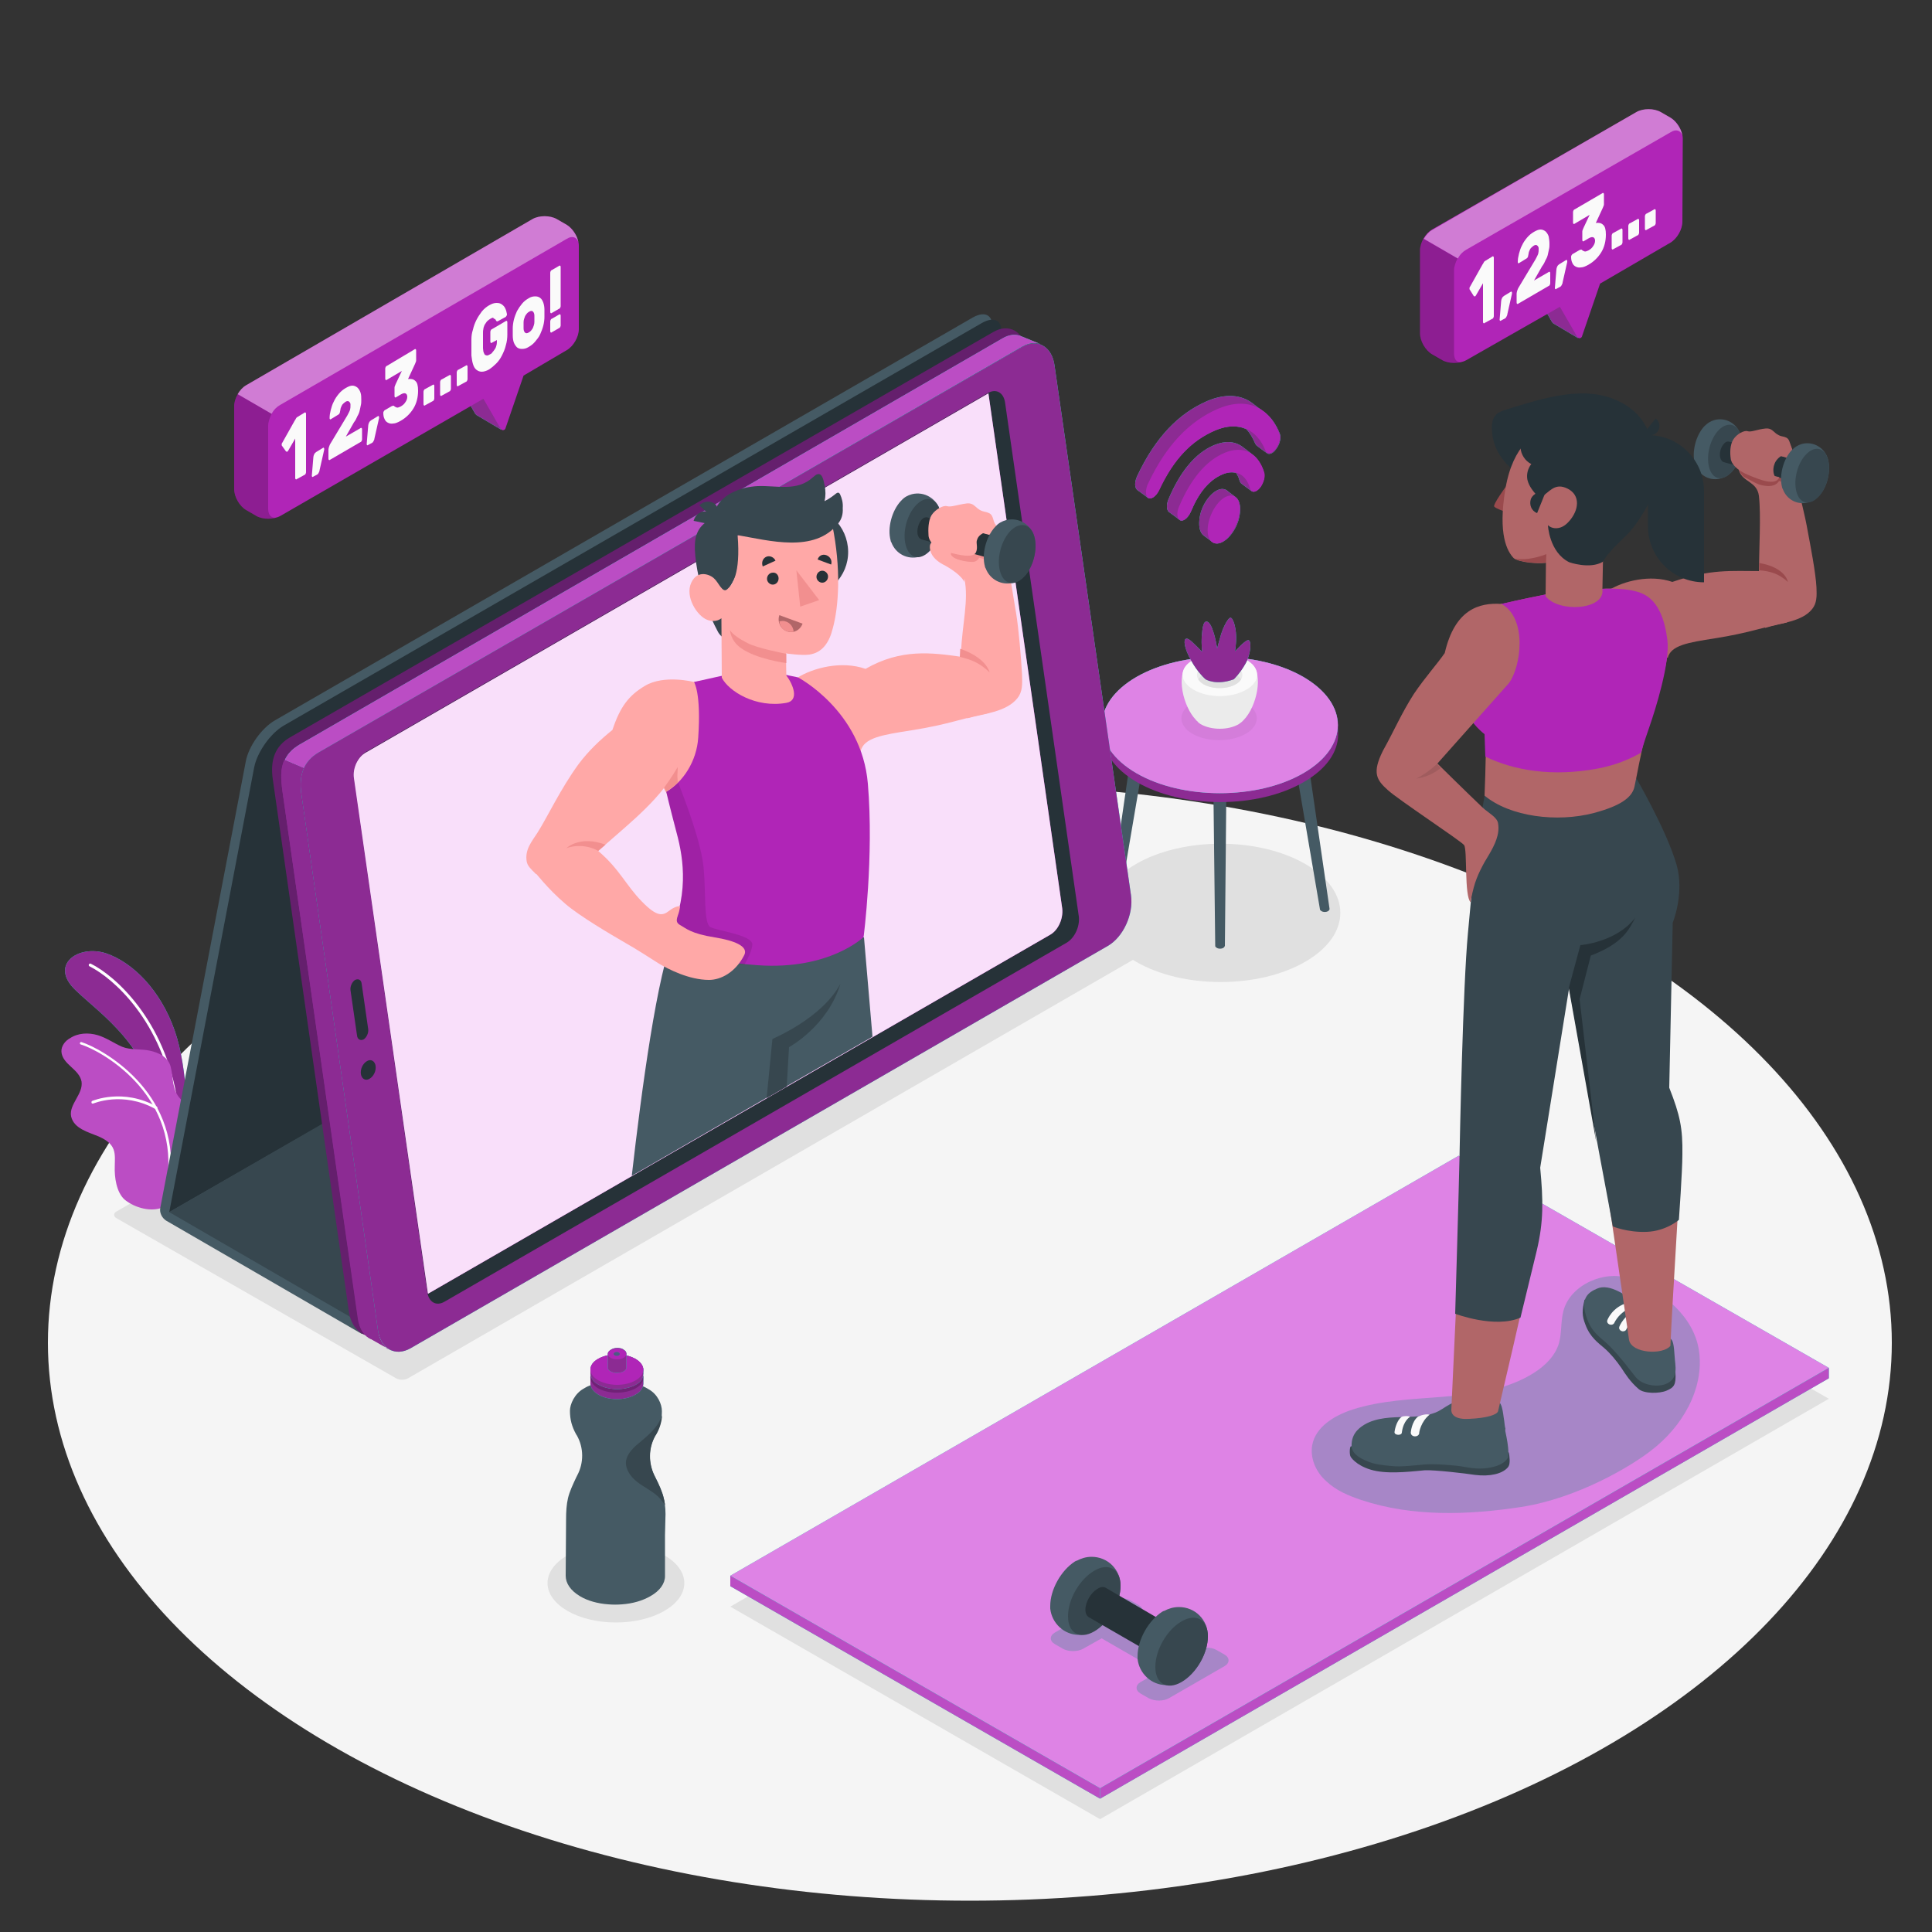 <?xml version="1.0" encoding="utf-8"?>
<!-- Generator: Adobe Illustrator 24.0.0, SVG Export Plug-In . SVG Version: 6.00 Build 0)  -->
<svg version="1.1" id="Layer_1" xmlns="http://www.w3.org/2000/svg" xmlns:xlink="http://www.w3.org/1999/xlink" x="0px" y="0px"
	 viewBox="0 0 500 500" style="enable-background:new 0 0 500 500;" xml:space="preserve">
<rect x="0" y="0" width="500" height="500" fill="#333333" stroke="none"/>
<style type="text/css">
	.st0{fill:#F5F5F5;}
	.st1{fill:#E0E0E0;}
	.st2{fill:#27DEBF;}
	.st3{fill:#8C2B93;}
	.st4{fill:#FFFFFF;}
	.st5{fill:#BB4DC4;}
	.st6{fill:#455A64;}
	.st7{fill:#DE83E5;}
	.st8{opacity:5.000000e-02;}
	.st9{fill:#EBEBEB;}
	.st10{fill:#FAFAFA;}
	.st11{fill:#B025B7;}
	.st12{fill:#263238;}
	.st13{fill:#37474F;}
	.st14{fill:#651F6D;}
	.st15{fill:#D828DD;}
	.st16{opacity:0.85;fill:#FFFFFF;enable-background:new    ;}
	.st17{fill:#FFA8A7;}
	.st18{fill:#F28F8F;}
	.st19{opacity:0.1;enable-background:new    ;}
	.st20{fill:#B16668;}
	.st21{opacity:0.2;fill:#27DEBF;enable-background:new    ;}
	.st22{opacity:0.2;enable-background:new    ;}
	.st23{opacity:0.5;fill:#27DEBF;enable-background:new    ;}
	.st24{opacity:0.3;enable-background:new    ;}
	.st25{fill:#9A4A4D;}
	.st26{opacity:0.4;fill:#FFFFFF;enable-background:new    ;}
</style>
<g id="Floor">
	<ellipse id="Floor_9_" class="st0" cx="251" cy="347.5" rx="238.6" ry="144.4"/>
</g>
<g id="Shadows">
	<path id="Shadow_34_" class="st1" d="M294,223.6c-12.1,7-12.1,18.3,0,25.3s31.7,7,43.8,0c12.1-7,12.1-18.3,0-25.3
		C325.7,216.6,306.1,216.6,294,223.6z"/>
	<path id="Shadow_1_" class="st1" d="M102.5,356.7l-72.3-41.4c-0.9-0.5-0.9-1.3,0-1.8l197.5-114c0.9-0.5,2.3-0.5,3.1,0l72.3,41.4
		c0.9,0.5,0.9,1.3,0,1.8l-197.5,114C104.8,357.2,103.4,357.2,102.5,356.7z"/>
	<ellipse id="Shadow_33_" class="st1" cx="159.4" cy="409.7" rx="17.7" ry="10.2"/>
	<polygon class="st1" points="473.3,362 284.7,470.8 189,415.8 377.5,307.1 	"/>
</g>
<g id="Plants">
	<g id="Plants_13_">
		<g id="XMLID_5127_">
			<g id="XMLID_5132_">
				<path id="XMLID_5135_" class="st2" d="M48.4,291.8c0,0,0.4-14.8-3.2-25.1c-3.6-10.3-10.7-17.6-17.8-20c-7.2-2.3-14.7,3-7.9,9.5
					c6.7,6.5,19.5,14.5,21.9,33.3L48.4,291.8z"/>
			</g>
			<g id="XMLID_5130_">
				<path id="XMLID_5131_" class="st3" d="M48.4,291.8c0,0,0.4-14.8-3.2-25.1c-3.6-10.3-10.7-17.6-17.8-20c-7.2-2.3-14.7,3-7.9,9.5
					c6.7,6.5,19.5,14.5,21.9,33.3L48.4,291.8z"/>
			</g>
			<g id="XMLID_5128_">
				<path id="XMLID_5129_" class="st4" d="M45.5,285.3L45.5,285.3c0.3,0,0.5-0.2,0.4-0.5c-3.2-20.8-16.1-32.3-22.4-35.4
					c-0.2-0.1-0.4,0-0.5,0.2s0,0.4,0.2,0.5c6.2,3.1,18.8,14.3,22,34.8C45.1,285.1,45.3,285.3,45.5,285.3z"/>
			</g>
		</g>
		<g id="XMLID_336_">
			<g id="XMLID_5122_">
				<g id="XMLID_5125_">
					<path id="XMLID_5126_" class="st5" d="M15.9,272.2c0.1,1.6,1.3,2.8,2.5,3.9s2.4,2.2,2.7,3.8c0.5,3.2-3.3,5.9-2.7,9
						c0.7,3.2,4.5,4.1,7.1,5.2c1.6,0.7,3.3,1.7,3.9,3.4c0.5,1.4,0.3,2.9,0.3,4.4c-0.1,2.7,0.4,6.7,2.6,8.6c2.6,2.1,6.9,3.3,10,1.9
						c5.8-2.8,11.6-7.2,12.2-14.1c0.3-4-1.3-8.2-4.3-10.9c-1.1-1-2.5-1.9-3.5-3c-2.2-2.3-1.8-5.3-2.5-8.2c-0.6-2.6-3.1-3.8-5.5-4.3
						c-2.3-0.5-4.9-0.1-7.1-1c-2.1-0.9-4-2.3-6.3-3c-2.4-0.7-5.1-0.6-7.2,0.8C16.8,269.4,15.8,270.8,15.9,272.2z"/>
				</g>
			</g>
			<g id="XMLID_5120_">
				<path id="XMLID_5121_" class="st4" d="M43.7,304.9L43.7,304.9c0.2,0,0.4-0.1,0.4-0.3c2.3-22.3-17.9-33.3-23-34.9
					c-0.2-0.1-0.4,0.1-0.4,0.2c-0.1,0.2,0.1,0.4,0.2,0.4c5,1.5,24.8,12.3,22.5,34.1C43.4,304.7,43.5,304.8,43.7,304.9z"/>
			</g>
			<g id="XMLID_338_">
				<path id="XMLID_5072_" class="st4" d="M23.9,285.6c0.1,0,0.1,0,0.2,0s7.6-3.3,16.1,1.4c0.2,0.1,0.4,0,0.5-0.1
					c0.1-0.2,0-0.4-0.1-0.5c-8.8-4.9-16.6-1.5-16.7-1.5c-0.2,0.1-0.3,0.3-0.2,0.5C23.7,285.5,23.8,285.6,23.9,285.6z"/>
			</g>
		</g>
	</g>
</g>
<g id="Table">
	<g id="Table_4_">
		<g id="Table_5_">
			<g>
				<path class="st6" d="M292.1,199.5c0-0.3,0.2-0.5,0.5-0.7c0.7-0.4,1.7-0.4,2.4,0c0.3,0.2,0.5,0.4,0.5,0.7l-6.1,35.8l0,0
					c0,0.2-0.1,0.3-0.4,0.5c-0.5,0.3-1.2,0.3-1.7,0c-0.2-0.1-0.3-0.3-0.4-0.5l0,0L292.1,199.5z"/>
				<path class="st6" d="M338.9,199.5c0-0.3-0.2-0.5-0.5-0.7c-0.7-0.4-1.7-0.4-2.4,0c-0.3,0.2-0.5,0.4-0.5,0.7l6.1,35.8l0,0
					c0,0.2,0.1,0.3,0.4,0.5c0.5,0.3,1.2,0.3,1.7,0c0.2-0.1,0.3-0.3,0.4-0.5l0,0L338.9,199.5z"/>
				<path class="st6" d="M317.4,202.2c0-0.3-0.2-0.5-0.5-0.7c-0.7-0.4-1.7-0.4-2.4,0c-0.3,0.2-0.5,0.4-0.5,0.7l0.5,42.6l0,0
					c0,0.2,0.1,0.3,0.4,0.5c0.5,0.3,1.2,0.3,1.7,0c0.2-0.1,0.3-0.3,0.4-0.5l0,0L317.4,202.2z"/>
			</g>
			<g>
				<path class="st3" d="M346.3,187.7L346.3,187.7c0-4.5-3-9-8.9-12.5c-11.9-6.9-31.3-6.9-43.2,0c-6,3.4-8.9,8-8.9,12.5l0,0v2.4l0,0
					c0.1,4.5,3.1,8.9,8.9,12.3c11.9,6.9,31.3,6.9,43.2,0c5.9-3.4,8.9-7.8,8.9-12.3l0,0V187.7z"/>
				<path id="XMLID_3772_" class="st2" d="M294.1,175.2c-11.9,6.9-11.9,18,0,24.9s31.3,6.9,43.2,0c11.9-6.9,11.9-18,0-24.9
					C325.4,168.3,306.1,168.3,294.1,175.2z"/>
				<path id="XMLID_3758_" class="st7" d="M294.1,175.2c-11.9,6.9-11.9,18,0,24.9s31.3,6.9,43.2,0c11.9-6.9,11.9-18,0-24.9
					C325.4,168.3,306.1,168.3,294.1,175.2z"/>
			</g>
		</g>
		<g id="Pot_11_">
			<g id="XMLID_3731_" class="st8">
				<path id="XMLID_3757_" d="M322.4,181.9c3.8,2.2,3.8,5.8,0,8s-10,2.2-13.8,0s-3.8-5.8,0-8S318.6,179.7,322.4,181.9z"/>
			</g>
			<g id="XMLID_356_">
				<path id="XMLID_3730_" class="st9" d="M309.5,186.3c-3.3-3.4-5.3-11.8-2-14.5h16.4c3.2,2.7,1.3,11.1-2,14.5l-0.1,0.1l-0.1,0.1
					c-0.1,0.1-0.2,0.2-0.3,0.3c0,0-0.1,0-0.1,0.1c-0.1,0.1-0.2,0.1-0.3,0.2c-0.1,0.1-0.3,0.2-0.4,0.3c-2.7,1.6-7.1,1.6-9.9,0l0,0
					l0,0c-0.1-0.1-0.3-0.2-0.4-0.3s-0.2-0.1-0.2-0.2c0,0-0.1,0-0.1-0.1c-0.1-0.1-0.2-0.2-0.3-0.3
					C309.6,186.5,309.6,186.5,309.5,186.3C309.5,186.4,309.5,186.4,309.5,186.3z"/>
				<path id="XMLID_3729_" class="st10" d="M322.5,170.7c3.8,2.2,3.8,5.7,0,7.8c-3.8,2.2-9.8,2.2-13.6,0c-3.8-2.2-3.8-5.7,0-7.8
					C312.6,168.6,318.7,168.6,322.5,170.7z"/>
				<path id="XMLID_358_" class="st9" d="M319.8,172.3c2.3,1.3,2.3,3.5,0,4.8s-6,1.3-8.3,0s-2.3-3.5,0-4.8S317.5,171,319.8,172.3z"
					/>
				<path id="XMLID_357_" class="st1" d="M311.5,174.5c2.3-1.3,6-1.3,8.3,0c0.6,0.4,1.1,0.8,1.4,1.3c-0.3,0.5-0.7,0.9-1.4,1.3
					c-2.3,1.3-6,1.3-8.3,0c-0.6-0.4-1.1-0.8-1.4-1.3C310.4,175.3,310.9,174.9,311.5,174.5z"/>
			</g>
			<g id="XMLID_328_">
				<path id="XMLID_355_" class="st2" d="M319.3,175.8c0,0,1.6-1.5,3-4c1.4-2.4,1.6-5.7,0.9-6.1c-0.7-0.4-3.6,2.9-3.6,2.9
					s0.4-2,0.3-4.2s-0.7-4.1-1.3-4.5c-0.6-0.4-2,2.3-2.6,4.3s-1,3.6-1,3.6s-0.4-2.7-1.1-4.6c-0.7-2.1-1.4-2.5-1.9-2.3
					s-0.8,1.2-1,3.9c-0.1,1.9,0.1,3.9,0.1,3.9s-1-1.1-2.2-2.2c-1.2-1.2-1.8-1.4-2.1-1.1c-0.4,0.2-0.5,2.1,1.5,5.6
					c1.7,3.1,3.7,4.8,3.7,4.8S314.7,177.5,319.3,175.8z"/>
				<path id="XMLID_347_" class="st3" d="M319.3,175.8c0,0,1.6-1.5,3-4c1.4-2.4,1.6-5.7,0.9-6.1c-0.7-0.4-3.6,2.9-3.6,2.9
					s0.4-2,0.3-4.2s-0.7-4.1-1.3-4.5c-0.6-0.4-2,2.3-2.6,4.3s-1,3.6-1,3.6s-0.4-2.7-1.1-4.6c-0.7-2.1-1.4-2.5-1.9-2.3
					s-0.8,1.2-1,3.9c-0.1,1.9,0.1,3.9,0.1,3.9s-1-1.1-2.2-2.2c-1.2-1.2-1.8-1.4-2.1-1.1c-0.4,0.2-0.5,2.1,1.5,5.6
					c1.7,3.1,3.7,4.8,3.7,4.8S314.7,177.5,319.3,175.8z"/>
			</g>
		</g>
	</g>
</g>
<g id="WiFi_1_">
	<g id="WiFi">
		<g id="XMLID_3816_">
			<path id="XMLID_3824_" class="st2" d="M317.5,126.9c-0.6-0.4-1.4-0.5-2.3-0.1c-2.3,1-4.5,4.4-4.8,7.7c-0.2,2,0.2,3.4,1.1,4.1
				c0.4,0.3,1.9,1.4,2.3,1.7c0.6,0.4,1.4,0.5,2.3,0.1c2.3-1,4.5-4.4,4.8-7.7c0.2-1.9-0.2-3.4-1.1-4
				C319.4,128.3,317.8,127.2,317.5,126.9z"/>
			<path id="XMLID_3823_" class="st3" d="M317.5,126.9c-0.6-0.4-1.4-0.5-2.3-0.1c-2.3,1-4.5,4.4-4.8,7.7c-0.2,2,0.2,3.4,1.1,4.1
				c0.4,0.3,1.9,1.4,2.3,1.7c0.6,0.4,1.4,0.5,2.3,0.1c2.3-1,4.5-4.4,4.8-7.7c0.2-1.9-0.2-3.4-1.1-4
				C319.4,128.3,317.8,127.2,317.5,126.9z"/>
			<path id="XMLID_3821_" class="st2" d="M321.5,115.6c-1.9-1.4-4.4-1.6-7.3-0.4c-5,2.1-8.9,7.1-11.8,14c-0.6,1.4-0.5,2.8,0.1,3.3
				l0,0c0.8,0.6,2.1,1.5,2.7,2l0,0c0.8,0.7,2.2-0.3,3-2.1c2-4.8,4.6-8.1,8.1-9.6c1.3-0.6,2.6-0.7,3.6-0.4c0.4,0.6,0.7,1.2,0.9,2
				c0.1,0.3,0.2,0.5,0.4,0.7c0.4,0.3,2.5,1.9,2.7,2c0.6,0.4,1.5,0,2.3-1.1l0,0c0.8-1.2,1.2-2.7,0.9-3.7c-0.6-2-1.6-3.6-2.9-4.6
				C323.8,117.3,321.9,115.9,321.5,115.6z"/>
			<path id="XMLID_3819_" class="st3" d="M321.5,115.6c-1.9-1.4-4.4-1.6-7.3-0.4c-5,2.1-8.9,7.1-11.8,14c-0.6,1.4-0.5,2.8,0.1,3.3
				l0,0c0.8,0.6,2.1,1.5,2.7,2l0,0c0.8,0.7,2.2-0.3,3-2.1c2-4.8,4.6-8.1,8.1-9.6c1.3-0.6,2.6-0.7,3.6-0.4c0.4,0.6,0.7,1.2,0.9,2
				c0.1,0.3,0.2,0.5,0.4,0.7c0.4,0.3,2.5,1.9,2.7,2c0.6,0.4,1.5,0,2.3-1.1l0,0c0.8-1.2,1.2-2.7,0.9-3.7c-0.6-2-1.6-3.6-2.9-4.6
				C323.8,117.3,321.9,115.9,321.5,115.6z"/>
			<path id="XMLID_3818_" class="st2" d="M331.2,112.2c-1-2.5-2.4-4.4-4.2-5.7c-0.5-0.3-2.3-1.7-2.8-2.1c-3-2.3-7.1-2.6-11.8-0.6
				c-7.4,3.2-13.4,9.4-18.1,19.4c-0.7,1.5-0.7,3,0,3.6l0,0c0.8,0.6,2,1.4,2.7,2l0,0c0.8,0.6,2.1-0.3,2.9-1.9
				c3.8-8.2,8.5-12.9,14.5-15.5c3.1-1.3,5.9-1.4,8.2-0.3c0.9,1,1.6,2.2,2.2,3.6c0.1,0.2,0.2,0.4,0.4,0.6c0.4,0.3,2.5,1.9,2.7,2
				c0.6,0.4,1.5,0.1,2.3-1C331.3,114.9,331.6,113.2,331.2,112.2z"/>
			<path id="XMLID_3817_" class="st3" d="M331.2,112.2c-1-2.5-2.4-4.4-4.2-5.7c-0.5-0.3-2.3-1.7-2.8-2.1c-3-2.3-7.1-2.6-11.8-0.6
				c-7.4,3.2-13.4,9.4-18.1,19.4c-0.7,1.5-0.7,3,0,3.6l0,0c0.8,0.6,2,1.4,2.7,2l0,0c0.8,0.6,2.1-0.3,2.9-1.9
				c3.8-8.2,8.5-12.9,14.5-15.5c3.1-1.3,5.9-1.4,8.2-0.3c0.9,1,1.6,2.2,2.2,3.6c0.1,0.2,0.2,0.4,0.4,0.6c0.4,0.3,2.5,1.9,2.7,2
				c0.6,0.4,1.5,0.1,2.3-1C331.3,114.9,331.6,113.2,331.2,112.2z"/>
		</g>
		<g id="XMLID_3790_">
			<g id="XMLID_3814_">
				<path id="XMLID_3815_" class="st11" d="M320.8,132.7c-0.4,3.3-2.6,6.8-4.8,7.7c-2.3,1-3.8-0.9-3.4-4.2s2.6-6.8,4.8-7.7
					C319.7,127.5,321.2,129.4,320.8,132.7z"/>
			</g>
			<g id="XMLID_3799_">
				<g id="XMLID_3803_">
					<path id="XMLID_3804_" class="st11" d="M316.9,117.2c-5,2.1-8.9,7.1-11.8,14c-0.6,1.4-0.5,2.8,0.1,3.3l0,0
						c0.8,0.7,2.2-0.3,3-2.1c2-4.8,4.6-8.1,8.1-9.6s6.2,0,7.2,3.6c0.4,1.3,1.7,1.1,2.8-0.4l0,0c0.8-1.2,1.2-2.7,0.9-3.7
						C325.7,117.3,321.8,115.1,316.9,117.2z"/>
				</g>
			</g>
			<g id="XMLID_3791_">
				<g id="XMLID_3792_">
					<path id="XMLID_3795_" class="st11" d="M315.2,105.8c-7.4,3.2-13.4,9.4-18.1,19.4c-0.7,1.5-0.7,3,0,3.6l0,0
						c0.8,0.6,2.1-0.3,2.9-1.9c3.8-8.2,8.5-12.9,14.5-15.5s10.8-0.3,13,5.2c0.5,1.1,1.7,0.9,2.7-0.5l0,0c0.9-1.2,1.3-2.9,0.9-3.9
						C328.5,105.4,322.7,102.6,315.2,105.8z"/>
				</g>
			</g>
		</g>
	</g>
</g>
<g id="Device">
	<g id="Device_6_">
		<g id="Case">
			<path class="st6" d="M230,205.8l4.1-2.4l22.5-117.7c0.8-3.9-1.4-5.5-4.9-3.5L71.2,186.4c-3.5,2-6.9,6.8-7.6,10.7L41.5,312.5
				c-0.3,1.3,0.4,2.7,1.5,3.4l50.6,29.3l188.9-109L230,205.8z"/>
			<path class="st12" d="M65.8,198.5l-22,115.2l193-110.7L259,87.1c0.8-3.9-1.4-5.5-4.9-3.5L73.4,187.8
				C70,189.8,66.6,194.6,65.8,198.5z"/>
			<polygon class="st13" points="232.7,204.7 43.8,313.7 95.1,343.4 284,234.3 			"/>
			<path id="XMLID_259_" class="st14" d="M257.1,85.9l-182,104.9c-4,2.3-5.2,6-4.5,10.9l19.7,137.8c0.7,4.9,4.6,7.8,8.6,5.5
				l180.4-104c4-2.3,6.7-8.2,6-13.1L265.6,90.7C264.9,85.7,261.1,83.6,257.1,85.9z"/>
		</g>
		<g id="Tablet">
			<g>
				<path id="XMLID_335_" class="st2" d="M269.4,89.1c-1.4-0.6-3.1-0.4-4.9,0.6L84.1,193.9c-1.9,1.1-3.5,3-4.6,5.3l-5.8-2.5
					c1.3-2.8,3.5-3.8,5.4-4.9L259.4,87.6c1.8-1.1,3.6-1.2,5.1-0.5l0,0L269.4,89.1z"/>
				<path id="XMLID_334_" class="st5" d="M269.4,89.1c-1.4-0.6-3.1-0.4-4.9,0.6L84.1,193.9c-1.9,1.1-3.5,3-4.6,5.3l-5.8-2.5
					c1.3-2.8,3.5-3.8,5.4-4.9L259.4,87.6c1.8-1.1,3.6-1.2,5.1-0.5l0,0L269.4,89.1z"/>
			</g>
			<g>
				<path id="XMLID_333_" class="st3" d="M96.2,346.6L96.2,346.6c-1.8-0.7-3.1-2.6-3.5-5.3L73.1,204.8c-0.4-3.1-0.6-5.8,0.5-8.1
					l5.8,2.5c-0.2,0.3-0.3,0.6-0.4,1c-0.1,0.3-0.2,0.5-0.3,0.8v0.1c-0.1,0.3-0.2,0.6-0.3,0.9c-0.1,0.3-0.2,0.7-0.2,1
					c-0.1,0.2-0.1,0.5-0.1,0.7c-0.1,1.1-0.1,2.2,0,3.2l19.7,137.3c0.4,2.7,1.7,4.6,3.6,5.3L96.2,346.6z"/>
				<path class="st3" d="M101.3,349.5l-0.3-0.1l-4.9-2.8l0,0c-1.8-0.7-3.1-2.6-3.5-5.3L73.1,204.8c-0.4-3.1-0.6-5.8,0.5-8.1l5,2.1
					c-0.9,1.9-1,4.2-0.7,6.8l0.2,1.3l19.6,137.3c0,0.2,0.1,0.3,0.1,0.5c0,0.1,0,0.2,0.1,0.3c0,0.1,0.1,0.2,0.1,0.4
					c0,0.1,0.1,0.3,0.1,0.4s0.1,0.2,0.1,0.4c0.1,0.1,0.1,0.3,0.2,0.4s0.1,0.3,0.2,0.4s0.1,0.2,0.2,0.4c0.2,0.4,0.5,0.7,0.7,1
					c0.1,0.1,0.2,0.2,0.3,0.3c0.1,0.1,0.2,0.2,0.3,0.3C100.5,349.1,100.9,349.3,101.3,349.5z"/>
			</g>
			<g>
				<path id="XMLID_7049_" class="st2" d="M264.5,89.8l-182,104.9c-4,2.3-5.2,6-4.5,10.9l19.8,138.6c0.7,4.9,4.5,7,8.5,4.7
					l180.4-104.1c4-2.3,6.7-8.2,6-13.1L272.9,94.5C272.2,89.6,268.4,87.5,264.5,89.8z"/>
				<path id="XMLID_327_" class="st3" d="M264.5,89.8l-182,104.9c-4,2.3-5.2,6-4.5,10.9l19.8,138.6c0.7,4.9,4.5,7,8.5,4.7
					l180.4-104.1c4-2.3,6.7-8.2,6-13.1L272.9,94.5C272.2,89.6,268.4,87.5,264.5,89.8z"/>
			</g>
			<g>
				<path id="XMLID_7048_" class="st12" d="M276,244l-161,92.9c-2.1,1.2-4,0.1-4.4-2.4l-19-133.1c-0.4-2.5,1-5.6,3.1-6.8l161-92.9
					c2.1-1.2,4-0.1,4.4,2.4l19.1,133.1C279.5,239.8,278.1,242.8,276,244z"/>
				<path class="st15" d="M91.6,201.4l19.1,133.1c0,0.1,0,0.2,0.1,0.3l161-92.9c2.1-1.2,3.4-4.2,3.1-6.8l-19.1-133.3l-161,92.9
					C92.6,195.8,91.2,198.9,91.6,201.4z"/>
				<path class="st16" d="M91.6,201.4l19.1,133.1c0,0.1,0,0.2,0.1,0.3l161-92.9c2.1-1.2,3.4-4.2,3.1-6.8l-19.1-133.3l-161,92.9
					C92.6,195.8,91.2,198.9,91.6,201.4z"/>
			</g>
			<g>
				<path id="XMLID_7045_" class="st12" d="M97.2,275.8c0.2,1.3-0.5,2.8-1.6,3.4c-1,0.6-2,0-2.2-1.2c-0.2-1.3,0.5-2.8,1.6-3.4
					C96,274,97,274.6,97.2,275.8z"/>
				<path id="XMLID_7042_" class="st12" d="M91.9,253.6L91.9,253.6c-0.8,0.5-1.3,1.7-1.2,2.6l1.7,11.8c0.1,1,0.9,1.4,1.7,1l0,0
					c0.8-0.5,1.3-1.7,1.2-2.6l-1.7-11.8C93.5,253.6,92.8,253.2,91.9,253.6z"/>
			</g>
		</g>
		<g id="Personal_Trainer">
			<g>
				<path class="st6" d="M225.8,268.3l-22.2,12.8l-5.2,3l-34.9,20.2c2.5-21.9,6.6-52.8,11.1-62.7l49,1L225.8,268.3z"/>
				<path class="st13" d="M217.5,254.6c-3.3,11-13.3,16.4-13.3,16.4l-0.6,10.2l-5.2,3l1.5-15.3C199.9,268.8,212.6,263.7,217.5,254.6
					z"/>
			</g>
			<g>
				<path class="st17" d="M206.5,175.3c3.9-2.4,11.2-4.4,17.5-2.2c9.2-5.3,17.2-4.2,24.9-3.1c1.9,0.3,8.2-0.6,9.4,0.5
					c0.9,0.8,1.2,1.8,1.6,3.7l-3.9,10.3c-6.7,1.3-10.5,3-20.1,4.5c-7.6,1.2-12.4,1.9-13.2,5.5C212,186.5,206.5,175.3,206.5,175.3z"
					/>
				<path class="st17" d="M263.3,180.7c1.3-1.6,1.3-3.5,1.2-6.1c-0.2-4.1-0.9-12.1-1.5-15.7c-1-5.6-1.3-9.2-2.5-12.8
					c-1.5-4.7-1-7.6-3.1-10.7c-2.1-3.2-12.3-5.5-14.5-0.8c-1.3,2.7,3.3,4,3.5,6.1c0,0-3.6,2.8-1,3.8c2,0.8,3.9,1.1,4.5,7.4
					c0.5,5.6-1.3,11.8-1.3,20.3c0,3.5,1.7,13.7,1.7,13.7C254.5,184.7,260.4,184.3,263.3,180.7z"/>
				<path class="st18" d="M245.5,143.6c0.3,1.1,5.4,2,6.5,1.8s1.4-1.1,1.4-1.1l3.5,1.1l0.1-2.9l-11.2-0.5
					C245.8,141.9,245.4,143,245.5,143.6z"/>
				<path class="st18" d="M256.1,174c0,0-0.7-3.7-7.6-6.1c0,0.7-0.1,1.4-0.1,2.1C251.4,170.7,253.6,171.6,256.1,174z"/>
				<g id="Dumbbell_1_">
					<g>
						<path class="st6" d="M243.3,132.2C243.3,132.1,243.3,132.1,243.3,132.2c-0.9-3.2-4.1-5.1-7.3-4.3c-1.1,0.3-2,0.8-2.7,1.6l0,0
							l-0.1,0.1l-0.1,0.1c-2.3,2.5-3.5,7-2.6,10.2l0,0l0,0c0,0.2,0.1,0.3,0.2,0.5l0,0c1.1,2.9,4.1,4.5,7.2,3.7
							c0.4-0.1,0.8-0.3,1.2-0.5c0.5-0.2,1-0.6,1.5-1.1C242.9,140.3,244.2,135.6,243.3,132.2L243.3,132.2z"/>
						<path class="st13" d="M237.2,130.6c-2.5,2.5-3.7,7.2-2.8,10.5c0.9,3.4,3.6,4.1,6.1,1.6s3.7-7.2,2.8-10.5
							C242.4,128.9,239.7,128.1,237.2,130.6z"/>
					</g>
					<g>
						<path class="st12" d="M260.6,139.6L260.6,139.6L260.6,139.6C260.5,139.6,260.5,139.6,260.6,139.6l-20.6-5.7l0,0
							c-0.4-0.1-0.9,0-1.4,0.5c-0.9,0.9-1.4,2.7-1.1,4c0.2,0.7,0.5,1,1,1.2l20.6,5.7l0,0c0.4,0.1,0.9,0,1.4-0.5
							c0.9-0.9,1.4-2.7,1.1-4C261.3,140.1,261,139.7,260.6,139.6z"/>
						<path class="st6" d="M258.1,144.1c0.3,1.3,1.4,1.6,2.3,0.6c0.9-0.9,1.4-2.7,1.1-4s-1.4-1.6-2.3-0.6
							C258.2,141,257.7,142.9,258.1,144.1z"/>
					</g>
					<path class="st17" d="M257.6,136.2c-0.9-2.8-0.6-3.3-2.9-3.8c-2.3-0.5-2.3-2.4-4.6-2.1c-2.3,0.3-4,1-5,0.7s-3,0.8-4,2.3
						c-0.9,1.5-0.9,3.8-0.8,5.3c0.1,1.5,1.7,3.5,5,4.3c3.2,0.8,6.6,1.6,7.3,0c0.5-1.2,0-2.3,0.2-3s0.5-1.3,1.6-1.9l1.6,0.4
						L257.6,136.2z"/>
					<g>
						<path class="st6" d="M267.7,138.9L267.7,138.9c-0.9-3.2-4.1-5.1-7.3-4.3c-1.1,0.3-2,0.8-2.7,1.6l0,0l-0.1,0.1l-0.1,0.1
							c-2.3,2.5-3.5,7-2.6,10.2l0,0l0,0c0,0.2,0.1,0.3,0.2,0.5l0,0c1.1,2.9,4.1,4.5,7.2,3.7c0.4-0.1,0.8-0.3,1.2-0.5
							c0.5-0.2,1-0.6,1.5-1.1C267.3,147,268.6,142.3,267.7,138.9L267.7,138.9z"/>
						<path class="st13" d="M261.6,137.3c-2.5,2.5-3.7,7.2-2.8,10.5c0.9,3.4,3.6,4.1,6.1,1.6s3.7-7.2,2.8-10.5
							S264.1,134.9,261.6,137.3z"/>
					</g>
					<path class="st17" d="M249.6,150.8c-0.5-1.7-3.7-3.8-5.7-4.8c-2-1.1-3-2.5-3.2-3.8c-0.1-0.6-0.1-1.3,0.3-1.7
						c0.4-0.4,1-0.7,1.5-1c0.7-0.4,1.4-0.8,2.2-1.1c0.8-0.4,1.6-1,2.4-1.5c0.2-0.1,0.4-0.2,0.6-0.3c0.2-0.1,0.5-0.1,0.7,0.1
						c0.8,0.5,0.7,2.1,0.4,2.8s-0.9,1.3-1.5,1.9c-0.5,0.5-1.1,1.1-1.2,1.8c-0.1,0.6,0.7,1.1,1.1,1.3c0.9,0.4,1.8,0.7,2.7,0.9
						C251.1,145.5,249.2,149.6,249.6,150.8z"/>
				</g>
			</g>
			<g>
				<path class="st17" d="M221,190.7c-1.4-7.9-8.3-14.8-18.3-15.8l-13.4-0.2c0,0-3.5,0.6-9.5,1.8c-6,1.3-9.1,4.1-9.6,8.9
					c-0.4,3.2-0.2,5,0.9,10.3l1.3,9.2c0,0,4.6,12.8,5,17.7c0.4,5,0.1,11.8-2.9,19.1c17.7,7.8,34.2,10.2,47.9,0.4
					C224.4,230,224.8,212.1,221,190.7z"/>
				<path class="st11" d="M224.6,202.8c-1.6-18.9-18.1-27.5-18.1-27.5l-11.2-2.3l-15.7,3.5c0,0,3.9,19.5-7.2,28.3
					c0,0,0.8,3.5,2.7,10.7c1.9,7,3.3,16.8-2.5,28.2c0,0,4.9,4.8,23.5,6.1s27.4-7.3,27.4-7.3S226.2,221.7,224.6,202.8z"/>
				<path class="st19" d="M192.7,249.6c0.9-1.6,2-3.8,2-5.2c-0.1-2.5-9.2-3.5-10.9-4.5s-1.1-8.9-1.7-15.3c-0.6-6.4-4.6-17-6.6-22.1
					l0.4-1.4c-1,1.4-2.1,2.6-3.5,3.7c0,0,0.8,3.5,2.7,10.7c1.9,7,3.3,16.8-2.5,28.2C172.7,243.7,176.9,247.9,192.7,249.6z"/>
			</g>
			<g>
				<path class="st17" d="M179.6,176.5c0,0-7.7-2-12.7,1c-4.2,2.5-6.4,5.4-8.4,11.4c-3.1,2.5-6.2,5.4-8.8,8.9
					c-4.6,6.3-8,13.6-10.6,17.7c-1.4,2.2-3.3,4.3-2.8,7.4c0.2,1.2,1,1.9,2.4,3.3l14.1-3.9c4.1-4.5,13.3-11,19-18.3l0.5,1
					c4.5-2.6,8-8,8.4-14.1C181.5,179.2,179.6,176.5,179.6,176.5z"/>
				<path class="st17" d="M137.3,224.5c1.6,1.6,4.1,5.2,9,9.4c3.7,3.2,11.9,8,15,9.8c4.2,2.4,5.9,3.6,9.1,5.6
					c2.5,1.5,7.9,4.3,13.1,4.3c3,0,6.8-1.9,9.1-6.4c1.2-2.3-2.6-3.8-7.6-4.6c-6.3-1-7.5-2.4-9-3.2c-1-0.6-1-1.2-0.6-2.4
					c0.3-0.8,0.5-1.6,0.6-2.4c-0.2-0.2-1.4,0-2.8,1.1c-1.7,1.3-3.1,1.7-7.1-2.4c-4.1-4.2-5.8-8.4-11.2-13
					C149.5,215.7,137.3,224.5,137.3,224.5z"/>
				<path class="st18" d="M175.3,200.8c0.1-1.5,0.1-2.3,0.1-2.3c-1.5,2.6-3.5,5.3-3.5,5.3l0.5,1c1.1-0.6,2.1-1.4,3-2.3
					C175.4,202,175.3,201.2,175.3,200.8z"/>
				<path class="st18" d="M154.8,220.2c-3-1.7-6.4-1.4-8.2-0.7c0,0,3.4-3.4,10.1-0.9L154.8,220.2z"/>
			</g>
			<g id="XMLID_412_">
				<g id="XMLID_3721_">
					<path class="st13" d="M184.5,134.3c0,0-3.2,0.7-4.3,4.3c-0.8,2.5-0.3,7.1,1.2,13.3c1.5,6.1,3.5,9.9,4.4,11.6
						c0.9,1.7,2.7,2.2,2.7,2.2l-0.2-7.3l-0.3-5.1c0,0,3.2-4.5,3.6-8.1c0.4-4.7-0.6-6.6-0.6-6.6L184.5,134.3z"/>
					<path id="XMLID_3726_" class="st13" d="M184.9,135.9l-5.4-1.1c0.4-1.6,1.9-2.7,3.3-2.4C184.3,132.8,185.2,134.3,184.9,135.9z"
						/>
					<path id="XMLID_326_" class="st13" d="M185,134.5l-4-3.7c1.1-1.2,3-1.3,4.1-0.3C186.1,131.5,186.1,133.3,185,134.5z"/>
					<path id="XMLID_3725_" class="st13" d="M195.9,142.9c0.1,6.5,5.4,11.8,11.9,11.7s11.8-5.4,11.7-11.9s-5.4-11.8-11.9-11.7
						C201,131.1,195.8,136.4,195.9,142.9z"/>
					<path id="XMLID_3724_" class="st17" d="M188.2,152.5c-1.2,1.1-2.2-1.7-3.3-2.7c-1-1.1-4.4-2.5-6,1c-1.7,3.6,1.5,8.6,4.1,9.6
						c2.3,0.9,3.7-0.4,3.7-0.4l0.1,15.4c1.8,3.5,8.8,7.9,16.7,6.5c3.4-0.6,1.8-4.7,0-7.1l-0.1-5.7c0,0,4.1,0.6,6.1,0.3
						c3.3-0.5,5.1-3.1,6-6.7c1.6-5.8,2.2-15.6-0.1-26.8c-3.8-2.9-16.7-2.3-24.5,2.7C191.7,148.6,189.5,151.4,188.2,152.5z"/>
					<path class="st13" d="M217.4,127.9c-0.1-0.2-0.3-0.4-0.5-0.4s-0.3,0.1-0.5,0.2c-0.5,0.4-1.6,1.3-3,2c0.3-1.3,0.3-2.7,0-4.1
						c-0.2-0.8-0.4-2.7-1.4-2.9c-0.6-0.1-1.1,0.4-1.6,0.8c-4.1,3.8-9.4,2.1-14.3,2.3c-4.1,0.2-9.1,1.9-10.9,5.9
						c-0.8,1.8-1,3.8,0.7,5c1.4,1.1,3.3,1.5,5,1.8c8.2,1.4,19.9,4.7,26-3c0.9-1.1,1.3-2.4,1.2-4C218.2,130.1,217.9,129,217.4,127.9
						L217.4,127.9z"/>
					<path id="XMLID_3723_" class="st18" d="M203.5,169.2c0,0-7.5-1.4-10.1-2.8c-1.8-0.9-4.1-2.4-4.5-3.4c0,0,0.1,2.7,2.7,4.6
						c4,3,11.9,4,11.9,4L203.5,169.2z"/>
				</g>
				<g id="XMLID_413_">
					<path id="XMLID_3720_" class="st12" d="M201.5,149.7c0,0.9-0.7,1.6-1.5,1.6s-1.5-0.7-1.5-1.5c0-0.9,0.7-1.6,1.5-1.6
						C200.8,148.1,201.5,148.8,201.5,149.7z"/>
					<path id="XMLID_3719_" class="st12" d="M200.7,145.1l-3.3,1.5c-0.4-1,0-2.1,0.9-2.5C199.2,143.7,200.3,144.2,200.7,145.1z"/>
					<path id="XMLID_3718_" class="st20" d="M201.7,159.2l6,2.2c-0.6,1.7-2.4,2.6-4,2C202,162.8,201.1,160.9,201.7,159.2z"/>
					<path class="st18" d="M203.7,163.4c0.6,0.2,1.1,0.2,1.7,0.1c-0.1-1.5-1.3-2.8-2.9-2.8c-0.3,0-0.5,0.1-0.8,0.1
						C201.8,162,202.5,163,203.7,163.4z"/>
					<path id="XMLID_1281_" class="st12" d="M215.1,146.1l-3.5-1.3c0.3-1,1.3-1.5,2.3-1.1C214.9,144.1,215.4,145.1,215.1,146.1z"/>
					<path id="XMLID_418_" class="st12" d="M214.3,149.2c0,0.9-0.7,1.6-1.5,1.6s-1.5-0.7-1.5-1.5c0-0.9,0.7-1.6,1.5-1.6
						S214.3,148.4,214.3,149.2z"/>
					<polygon id="XMLID_416_" class="st18" points="206.1,147.6 207.1,157 212,155.3 					"/>
				</g>
			</g>
		</g>
	</g>
</g>
<g id="Mat_1_">
	<g id="Mat">
		<polygon class="st2" points="473.3,354 284.7,462.8 189,407.8 377.5,299.1 		"/>
		<polygon class="st7" points="473.3,354 284.7,462.8 189,407.8 377.5,299.1 		"/>
		<polygon class="st2" points="473.3,354 473.3,356.7 284.7,465.5 284.7,462.8 		"/>
		<polygon class="st5" points="473.3,354 473.3,356.7 284.7,465.5 284.7,462.8 		"/>
		<polygon class="st2" points="284.7,462.8 189,407.8 189,410.5 284.7,465.5 		"/>
		<polygon class="st5" points="284.7,462.8 189,407.8 189,410.5 284.7,465.5 		"/>
	</g>
</g>
<g id="Dumbbell">
	<g id="Dumbbell_4_">
		<g id="Shadow_21_">
			<path id="Shadow_23_" class="st21" d="M297.3,439.5l-2.1-1.2c-1.4-0.8-1.4-2.2,0-3l4.8-2.7l-14.9-8.6l-4.8,2.7
				c-1.4,0.8-3.8,0.8-5.2,0l-2.1-1.2c-1.4-0.8-1.4-2.2,0-3l14.4-8.3c1.4-0.8,3.8-0.8,5.2,0l2.1,1.2c1.4,0.8,1.4,2.2,0,3l-5.3,3
				l14.9,8.6l5.3-3c1.4-0.8,3.8-0.8,5.2,0l2.1,1.2c1.4,0.8,1.4,2.2,0,3l-14.4,8.3C301.1,440.3,298.8,440.3,297.3,439.5z"/>
			<path id="Shadow_22_" class="st19" d="M297.3,439.5l-2.1-1.2c-1.4-0.8-1.4-2.2,0-3l4.8-2.7l-14.9-8.6l-4.8,2.7
				c-1.4,0.8-3.8,0.8-5.2,0l-2.1-1.2c-1.4-0.8-1.4-2.2,0-3l14.4-8.3c1.4-0.8,3.8-0.8,5.2,0l2.1,1.2c1.4,0.8,1.4,2.2,0,3l-5.3,3
				l14.9,8.6l5.3-3c1.4-0.8,3.8-0.8,5.2,0l2.1,1.2c1.4,0.8,1.4,2.2,0,3l-14.4,8.3C301.1,440.3,298.8,440.3,297.3,439.5z"/>
		</g>
		<g>
			<path class="st6" d="M290,410.4C290,410.3,290,410.3,290,410.4c0-4.2-3.3-7.5-7.5-7.5c-1.4,0-2.7,0.4-3.8,1c0,0,0,0-0.1,0
				s-0.1,0.1-0.2,0.1s-0.1,0.1-0.2,0.1c-3.6,2.3-6.4,7.3-6.4,11.5l0,0l0,0c0,0.2,0,0.5,0,0.7l0,0c0.4,3.8,3.6,6.8,7.4,6.8
				c0.6,0,1.1-0.1,1.6-0.2c0.7-0.1,1.4-0.4,2.2-0.8C286.9,420,290,414.8,290,410.4L290,410.4z"/>
			<path class="st13" d="M283.2,406.5c-3.8,2.2-6.8,7.4-6.8,11.8c0,4.3,3,6.1,6.8,3.9s6.8-7.4,6.8-11.8
				C290,406.1,286.9,404.3,283.2,406.5z"/>
		</g>
		<g>
			<path class="st12" d="M303.8,421.2L303.8,421.2L303.8,421.2L303.8,421.2L286.3,411l0,0c-0.6-0.4-1.4-0.4-2.3,0.2
				c-1.7,1-3.1,3.4-3.1,5.4c0,1,0.4,1.7,1,2l17.5,10.1l0,0c0.6,0.4,1.4,0.3,2.3-0.2c1.7-1,3.1-3.4,3.1-5.4
				C304.7,422.2,304.4,421.5,303.8,421.2z"/>
			<path class="st6" d="M298.5,426.8c0,2,1.4,2.8,3.1,1.8s3.1-3.4,3.1-5.4s-1.4-2.8-3.1-1.8S298.5,424.8,298.5,426.8z"/>
		</g>
		<g>
			<path class="st6" d="M312.6,423.4L312.6,423.4c0-4.2-3.3-7.5-7.5-7.5c-1.4,0-2.7,0.4-3.8,1c0,0,0,0-0.1,0s-0.1,0.1-0.2,0.1
				s-0.1,0.1-0.2,0.1c-3.6,2.3-6.4,7.3-6.4,11.5l0,0l0,0c0,0.2,0,0.5,0,0.7l0,0c0.4,3.8,3.6,6.8,7.4,6.8c0.6,0,1.1-0.1,1.6-0.2
				c0.7-0.1,1.4-0.4,2.2-0.8C309.6,433.1,312.6,427.9,312.6,423.4C312.6,423.5,312.6,423.5,312.6,423.4z"/>
			<path class="st13" d="M305.8,419.6c-3.8,2.2-6.8,7.4-6.8,11.8c0,4.3,3,6.1,6.8,3.9s6.8-7.4,6.8-11.8
				C312.6,419.2,309.6,417.4,305.8,419.6z"/>
		</g>
	</g>
</g>
<g id="Water">
	<g id="Water_1_">
		<g id="XMLID_3777_">
			<path class="st6" d="M171.8,387.8c-0.4-1.8-1.3-3.7-2.1-5.3c-0.1-0.2-0.2-0.4-0.3-0.6c-1.7-3.3-1.6-7.1,0.1-10.3
				c0.1-0.1,0.1-0.2,0.2-0.3c1.1-2,1.6-3.8,1.6-6.1c0-1.8-1.1-4.4-3.5-5.7c-0.5-0.3-1-0.6-1.6-0.8c-1-0.4-1.7-1.4-1.7-2.6V353h-10.1
				v3.1c0,1.1-0.7,2.1-1.8,2.5c-0.6,0.2-1.1,0.5-1.6,0.8c-2.3,1.3-3.5,4-3.5,5.7c0,2.3,0.5,4.1,1.6,6.1c0.1,0.1,0.1,0.2,0.2,0.3
				c1.8,3.2,1.8,7.1,0.1,10.3c-0.1,0.2-0.2,0.4-0.3,0.6c-0.8,1.7-1.7,3.6-2.1,5.3c-0.4,1.7-0.5,3.6-0.5,5.4l-0.1,14.7
				c0,1.9,1.2,3.8,3.7,5.3c2,1.2,4.6,1.9,7.3,2.1c1.2,0.1,2.4,0.1,3.6,0c2.7-0.2,5.2-0.9,7.3-2.1c2.5-1.4,3.8-3.3,3.8-5.2v-10.6
				c0-1.3,0.1-2.7,0.1-4.1C172.3,391.4,172.2,389.6,171.8,387.8z"/>
			<path class="st13" d="M169.6,371.6c0.1-0.1,0.1-0.2,0.2-0.3c1-1.7,1.4-3.3,1.6-5.1c-0.2,0.7-0.6,1.4-1,2.1
				c-1.2,1.9-2.8,3.3-4.5,4.7c-1.7,1.4-3.6,3-3.9,5.2c-0.2,2.1,1.3,4.1,3,5.4s3.7,2.2,5.3,3.7c0.7,0.7,1.2,1.4,1.8,2.2
				c-0.1-0.5-0.1-1.1-0.3-1.6c-0.4-1.8-1.3-3.7-2.1-5.3c-0.1-0.2-0.2-0.4-0.3-0.6C167.8,378.6,167.8,374.8,169.6,371.6z"/>
			<g>
				<path id="XMLID_3784_" class="st2" d="M152.8,356.4v1.7c0,1,0.7,2,2,2.8c2.7,1.6,7,1.6,9.7,0c0.7-0.4,1.2-0.8,1.5-1.3
					s0.5-1,0.5-1.5v-1.7c0-0.2,0-0.3-0.1-0.5c-0.2-0.9-0.8-1.7-1.9-2.3c0,0-0.1,0-0.1-0.1c-2.7-1.5-6.9-1.5-9.6,0
					c-1.1,0.6-1.8,1.5-2,2.3C152.8,356.1,152.8,356.3,152.8,356.4z"/>
				<path id="XMLID_3781_" class="st3" d="M152.8,356.4v1.7c0,1,0.7,2,2,2.8c2.7,1.6,7,1.6,9.7,0c0.7-0.4,1.2-0.8,1.5-1.3
					s0.5-1,0.5-1.5v-1.7c0-0.2,0-0.3-0.1-0.5c-0.2-0.9-0.8-1.7-1.9-2.3c0,0-0.1,0-0.1-0.1c-2.7-1.5-6.9-1.5-9.6,0
					c-1.1,0.6-1.8,1.5-2,2.3C152.8,356.1,152.8,356.3,152.8,356.4z"/>
				<path id="XMLID_3780_" class="st22" d="M164.5,359.3c2.7-1.5,2.7-4,0-5.6s-7-1.6-9.7,0c-2.7,1.5-2.7,4,0,5.6
					C157.5,360.8,161.8,360.8,164.5,359.3z"/>
				<path id="XMLID_3779_" class="st2" d="M152.8,354.5v1c0,0.2,0,0.3,0.1,0.5c0.2,0.9,0.8,1.7,1.9,2.3c1.2,0.7,2.7,1.1,4.3,1.2
					c1.9,0.1,3.9-0.3,5.4-1.1c0.7-0.4,1.2-0.8,1.5-1.3c0.2-0.3,0.4-0.7,0.4-1c0-0.2,0.1-0.3,0.1-0.5v-1.1c0-1-0.7-2-2-2.8
					c-0.1-0.1-0.2-0.1-0.4-0.2c-2.7-1.4-6.8-1.3-9.3,0.2C153.5,352.4,152.8,353.4,152.8,354.5z"/>
				<path id="XMLID_3778_" class="st3" d="M152.8,354.5v1c0,0.2,0,0.3,0.1,0.5c0.2,0.9,0.8,1.7,1.9,2.3c1.2,0.7,2.7,1.1,4.3,1.2
					c1.9,0.1,3.9-0.3,5.4-1.1c0.7-0.4,1.2-0.8,1.5-1.3c0.2-0.3,0.4-0.7,0.4-1c0-0.2,0.1-0.3,0.1-0.5v-1.1c0-1-0.7-2-2-2.8
					c-0.1-0.1-0.2-0.1-0.4-0.2c-2.7-1.4-6.8-1.3-9.3,0.2C153.5,352.4,152.8,353.4,152.8,354.5z"/>
				<path class="st11" d="M152.8,354.4c0,2.2,3,3.9,6.8,4c3.8,0,6.8-1.7,6.9-3.9c0-2.2-3-3.9-6.8-4
					C155.9,350.5,152.8,352.2,152.8,354.4z"/>
			</g>
		</g>
		<path id="XMLID_3776_" class="st2" d="M157.3,350.4v3.5c0,0.1,0,0.1,0,0.2c0.1,0.3,0.3,0.6,0.7,0.8c0.4,0.2,0.9,0.4,1.5,0.4
			c0.7,0,1.4-0.1,1.9-0.4c0.2-0.1,0.4-0.3,0.5-0.4s0.1-0.2,0.2-0.4c0-0.1,0-0.1,0-0.2v-3.6c0-0.4-0.2-0.7-0.7-1c0,0-0.1,0-0.1-0.1
			c-0.9-0.5-2.3-0.5-3.2,0.1C157.5,349.7,157.3,350,157.3,350.4z"/>
		<path id="XMLID_344_" class="st3" d="M157.3,350.4v3.5c0,0.1,0,0.1,0,0.2c0.1,0.3,0.3,0.6,0.7,0.8c0.4,0.2,0.9,0.4,1.5,0.4
			c0.7,0,1.4-0.1,1.9-0.4c0.2-0.1,0.4-0.3,0.5-0.4s0.1-0.2,0.2-0.4c0-0.1,0-0.1,0-0.2v-3.6c0-0.4-0.2-0.7-0.7-1c0,0-0.1,0-0.1-0.1
			c-0.9-0.5-2.3-0.5-3.2,0.1C157.5,349.7,157.3,350,157.3,350.4z"/>
		<path class="st11" d="M157.3,350.4c0,0.8,1.1,1.4,2.4,1.4c1.3,0,2.4-0.6,2.4-1.4s-1.1-1.4-2.4-1.4
			C158.4,349,157.3,349.6,157.3,350.4z"/>
		<path class="st23" d="M158.8,350.4c0,0.3,0.4,0.5,0.8,0.5c0.5,0,0.8-0.2,0.8-0.5s-0.4-0.5-0.8-0.5S158.8,350.1,158.8,350.4z"/>
		<path class="st24" d="M158.8,350.4c0,0.3,0.4,0.5,0.8,0.5c0.5,0,0.8-0.2,0.8-0.5s-0.4-0.5-0.8-0.5S158.8,350.1,158.8,350.4z"/>
	</g>
</g>
<g id="Character">
	<g id="Character_3_">
		<g id="Shadow">
			<path class="st21" d="M404.6,339.3c-0.7,2.7-0.4,5.5-1.1,8.2c-1.1,3.8-4.3,6.6-7.7,8.5c-13.6,7.7-30.9,4-45.8,8.8
				c-4.6,1.5-9.5,4.4-10.4,9.2c-0.6,3.4,1,7,3.6,9.3c2.5,2.4,5.8,3.8,9.1,4.9c13.3,4.4,27.6,3.9,41.4,1.8
				c14.7-2.3,28.5-10.6,33.6-14.6c8-6.1,13.8-15.9,12.4-25.8c-1.3-9-9.7-15.7-17.9-18.7C415.4,328.6,406.4,332.4,404.6,339.3z"/>
			<path class="st19" d="M404.6,339.3c-0.7,2.7-0.4,5.5-1.1,8.2c-1.1,3.8-4.3,6.6-7.7,8.5c-13.6,7.7-30.9,4-45.8,8.8
				c-4.6,1.5-9.5,4.4-10.4,9.2c-0.6,3.4,1,7,3.6,9.3c2.5,2.4,5.8,3.8,9.1,4.9c13.3,4.4,27.6,3.9,41.4,1.8
				c14.7-2.3,28.5-10.6,33.6-14.6c8-6.1,13.8-15.9,12.4-25.8c-1.3-9-9.7-15.7-17.9-18.7C415.4,328.6,406.4,332.4,404.6,339.3z"/>
		</g>
		<g id="Character_10_">
			<g>
				<path class="st20" d="M416.6,152.6c3.6-2.2,10.4-4,16.2-2c10-3.4,15-2.8,23-2.8c1.8,0,7.6-0.6,8.7,0.4c0.8,0.8,1.1,1.7,1.5,3.4
					l-3.6,9.5c-6.2,1.2-9.7,2.7-18.6,4.1c-7,1.1-11.4,1.8-12.2,5.1C421.6,162.9,416.6,152.6,416.6,152.6z"/>
				<path class="st20" d="M469,157.6c1.2-1.5,1.2-3.3,1.1-5.6c-0.2-3.8-1.6-11-2.2-14.2c-0.9-5.2-1.9-8.3-2.7-12.5
					c-0.8-4.5-0.3-6.8-1.9-10.3c-1.5-3.2-11.2-4.2-13.3,0.1c-1.2,2.5,3.1,3.7,3.2,5.6c0,0-3.9-1.2-3.1,1.2c1,2.9,4.6,2.7,5.1,6.4
					c0.6,5.2,0,13.7,0,21.5c0,3.2,1.6,12.7,1.6,12.7C460.9,161.2,466.4,160.9,469,157.6z"/>
				<path class="st25" d="M462.8,125.2l1.5-4.7l-13.2-2.6c0.9,0.9,2.1,1.7,2.2,2.7c0,0-3.9-1.2-3.1,1.2c0.2,0.7,0.6,1.2,1.1,1.6
					c1.1,0.5,2.6,1.5,4,2c2.4,0.7,4.2,0.5,5.1-0.9C460.4,124.4,462.8,125.2,462.8,125.2z"/>
				<path class="st25" d="M455.3,147.6c2.7,0.2,5,0.8,7.4,3c0,0-0.5-3.7-7.4-4.9C455.3,146.4,455.3,147,455.3,147.6L455.3,147.6z"/>
				<g id="Dumbbell_3_">
					<g>
						<path class="st6" d="M450.5,112.7L450.5,112.7c-0.8-3-3.8-4.8-6.8-4c-1,0.3-1.8,0.8-2.5,1.5l0,0l-0.1,0.1l-0.1,0.1
							c-2.1,2.3-3.2,6.5-2.4,9.5l0,0l0,0c0,0.2,0.1,0.3,0.2,0.5l0,0c1,2.7,3.8,4.2,6.6,3.4c0.4-0.1,0.8-0.3,1.1-0.4
							c0.5-0.2,0.9-0.6,1.4-1C450.2,120.2,451.4,115.9,450.5,112.7L450.5,112.7z"/>
						<path class="st13" d="M444.9,111.2c-2.3,2.3-3.4,6.6-2.6,9.7s3.3,3.8,5.6,1.5c2.3-2.3,3.4-6.6,2.6-9.7
							C449.7,109.7,447.2,109,444.9,111.2z"/>
					</g>
					<g>
						<path class="st12" d="M466.5,119.6L466.5,119.6L466.5,119.6L466.5,119.6l-19-5.3l0,0c-0.4-0.1-0.9,0-1.3,0.5
							c-0.9,0.9-1.3,2.5-1,3.7c0.2,0.6,0.5,1,0.9,1.1l19,5.3l0,0c0.4,0.1,0.9,0,1.3-0.5c0.9-0.9,1.3-2.5,1-3.7
							C467.2,120.1,466.9,119.7,466.5,119.6z"/>
						<path class="st6" d="M464.2,123.8c0.3,1.2,1.3,1.5,2.2,0.6c0.9-0.9,1.3-2.5,1-3.7s-1.3-1.5-2.2-0.6
							C464.3,120.9,463.9,122.6,464.2,123.8z"/>
					</g>
					<path class="st20" d="M463.8,116.4c-0.9-2.6-0.6-3.1-2.7-3.5c-2.1-0.5-2.1-2.2-4.2-2s-3.7,1-4.6,0.7s-2.8,0.7-3.7,2.1
						c-0.9,1.4-0.9,3.5-0.7,4.9c0.1,1.4,1.6,3.1,4.5,4.3c2.9,1.2,7.1,3,8.1,0.6l-1.2-0.3c-0.4-0.6-0.5-2-0.1-3
						c0.2-0.7,0.8-1.6,1.8-2.2l1.5,0.4L463.8,116.4z"/>
					<g>
						<path class="st6" d="M473.1,118.9L473.1,118.9c-0.8-3-3.8-4.8-6.8-4c-1,0.3-1.8,0.8-2.5,1.5l0,0l-0.1,0.1l-0.1,0.1
							c-2.1,2.3-3.2,6.5-2.4,9.5l0,0l0,0c0,0.2,0.1,0.3,0.2,0.5l0,0c1,2.7,3.8,4.2,6.6,3.4c0.4-0.1,0.8-0.3,1.1-0.4
							c0.5-0.2,0.9-0.6,1.4-1C472.8,126.4,473.9,122.1,473.1,118.9C473.1,119,473.1,118.9,473.1,118.9z"/>
						<path class="st13" d="M467.5,117.5c-2.3,2.3-3.4,6.6-2.6,9.7c0.8,3.1,3.3,3.8,5.6,1.5c2.3-2.3,3.4-6.6,2.6-9.7
							S469.8,115.2,467.5,117.5z"/>
					</g>
				</g>
			</g>
			<g id="XMLID_3749_">
				<g>
					<path class="st13" d="M349.6,374.3c-0.3,0.1-0.4,2-0.1,2.6c0.3,0.7,2.4,3,6.7,3.8c4.2,0.8,10.1,0,12.6-0.2
						c2.5-0.1,10.4,0.8,12.9,1.2c3.9,0.5,7-0.3,8.4-1.8c0.6-0.6,0.6-1.4,0.6-2.1c-0.1-1.7-0.2-2-0.4-2L349.6,374.3z"/>
					<g id="XMLID_3768_">
						<g id="XMLID_3769_">
							<path id="XMLID_3770_" class="st6" d="M389.7,371c0.1,0.3,0.1,0.7,0.2,1c0.3,1.6,0.6,3.5,0.4,5.1c-0.5,1.2-1.9,1.9-3,2.3
								c-3,0.9-5.2,0.8-8.5,0.2c-2-0.4-7.6-0.8-10-0.6c-2.6,0.2-6.2,0.7-8.7,0.4c-2.2-0.2-4.4-0.4-6.4-1.3c-1.7-0.7-3.5-1.7-3.9-3.5
								c-0.2-3.2,1.5-4.8,3.3-5.9c3.2-1.9,7.2-1.9,10.8-2c2.9-0.1,5.8-0.2,8.4-1.5c1.3-0.7,2.5-1.7,3.9-2.2c0.9-0.3,2.1-0.1,3-0.1
								c2.2,0,4.5-0.1,6.7-0.1c0.6,0,1.2,0,1.8,0c1.2,0.1,1.4,4.2,1.6,5c0.1,0.6,0.1,1.3,0.3,1.9C389.5,370.2,389.6,370.6,389.7,371
								z"/>
						</g>
					</g>
					<path class="st10" d="M370,366.1c-2.3,1.8-2.7,4.6-2.7,4.6c0.1,1.3-2.1,1.4-2.2,0.1c0,0,0.2-2.9,1.9-4.2
						C367.1,366.6,368.6,365.8,370,366.1z"/>
					<path class="st10" d="M364.9,366.7c0,0-1.7,0.9-2.1,4c0,0.9-2,0.8-1.9-0.1c0,0,0.3-2.7,1.8-3.9
						C363.2,366.4,364.7,366.4,364.9,366.7z"/>
				</g>
				<g>
					<path id="XMLID_3765_" class="st13" d="M410.1,336.3c-0.7,2.9-0.7,4.2,0.2,6.5c1.2,3.3,3.4,4.8,4.9,6.1
						c1.5,1.3,3.1,3.2,4.4,5.1c1.1,1.7,2.3,3.6,4.5,5.5c1.4,1.2,5.3,1.2,7.2,0.4c1.9-0.8,2.5-1.5,2.3-4.6c-0.2-2.9-9.3-3.8-9.3-3.8
						L410.1,336.3z"/>
					<path id="XMLID_3764_" class="st6" d="M432.2,346.4c0.8,0.3,1,1.7,1.2,4.7c0.1,2.2,1.1,5.4-1.9,6.9c-2.4,1.2-6.4,0.5-8.1-1.5
						c-2.1-2.6-3.6-4.8-6.6-7.9c-2.6-2.7-5.3-3.6-6.6-9.1c-0.8-3.5,0.7-5,3.1-6c3.3-1.5,7.8,2,10.1,3.6
						C425.3,338.3,431.4,346.2,432.2,346.4z"/>
					<path id="XMLID_3762_" class="st10" d="M423.4,336.9c-0.1,0-0.3-0.1-0.4-0.1c-4.8,0.5-6.6,3.8-7,4.8s1,1.7,1.7,0.9
						c1.8-3.7,5.5-4.6,7-4.8C424.2,337.3,423.8,337,423.4,336.9z"/>
					<path id="XMLID_3761_" class="st10" d="M425.6,338.5c-4.4,0.7-6.1,3.8-6.5,4.8s1,1.7,1.7,0.9c1.4-2.9,4.1-4.1,5.9-4.6
						C426.3,339.3,425.9,338.9,425.6,338.5z"/>
				</g>
				<path class="st20" d="M431.5,281.7c-0.5-10.8,0.7-29.6,0.5-42.9c3.4-11.6,1-16.6-2-22.3c-4.5-8.6-7.5-12.7-7.5-12.7l-7,29.5
					l-11.2,11.9c0,0,6.7,34.7,8.3,42.2c1.4,6.4,9,59.4,9,59.4c0.7,3.5,8.8,3.9,10.7,1.5c0.5-11.8,2.7-45.2,2.7-49
					C435.1,288.4,431.5,281.7,431.5,281.7z"/>
				<path class="st20" d="M382.6,228.9c0,0-4.4,63.7-4.4,76.4c0,4.8-2.6,59.6-2.6,59.6c0,1.4,1.3,2.5,4.6,2.3c4.7-0.2,7.3-1.1,7.5-2
					c0.1-0.6,7.3-30.7,9.2-40.5c2.3-12,0.8-22.2,0.8-22.2c2.7-14.1,8-44.8,9.3-54.9C408,238.9,382.6,228.9,382.6,228.9z"/>
				<g>
					<path class="st13" d="M384.2,205.9c-2.3,13.7-2.7,18-4.3,35.6c-1.3,13.7-2.1,53.3-2.2,58.8s-1.1,39.7-1.1,39.7s10.3,3.9,16.9,1
						c0,0,2.9-11.9,4.2-17.3c1.8-7.6,1.7-12.9,0.9-21.5l7.5-46.6c0,0,6,33.5,7.8,43s3.5,18.8,3.5,18.8s3.8,1.6,8.8,1.4
						s8.3-3.1,8.3-3.1s0.9-12.6,0.9-16.9c0.1-6.8-0.6-10.2-3.4-17.3l0.9-42.7c0,0,3.1-7.6,1-15c-2.7-9.3-10.9-23.2-10.9-23.2
						L384.2,205.9z"/>
					<path class="st12" d="M406,255.7l3-11.1c0,0,9.3-0.7,14.2-7.1c-1.6,3-3.1,6.6-11.5,9.8l-2.9,11.3l4.3,36.9L406,255.7z"/>
				</g>
			</g>
			<g>
				<path id="XMLID_3773_" class="st20" d="M431.6,165.3c-0.6-4.5-2.2-9.9-6.5-11.7c-4.3-1.9-12.1-1.1-12.1-1.1
					c-0.6,2-8,4.6-11.7,1.1c-3.6,0.7-7.9,1.6-12.7,2.7c-3.8,0.9-6,15.3-8.5,20c-2.9,5.4,0.8,11,4.5,13.9c0,0-0.1,8.7-0.4,15.7
					c6.6,5.5,18.8,7,28.3,4.5c7.1-1.9,9.9-4.1,10.5-6.8c0.5-2.2,1.7-9.2,2.8-12.9C428.2,181.9,432.4,171.3,431.6,165.3z"/>
				<path class="st11" d="M425,153.6c-4.3-1.9-12.1-1.1-12.1-1.1c-0.6,2-8,4.6-11.7,1.1c-3.6,0.7-7.9,1.6-12.7,2.7
					c-3.8,0.9-7.9,10.1-10.1,19.5c-1.4,6,2.1,11.3,5.8,14.2c0,0,0.1,2.5,0.2,5.8c7.4,3.6,17.3,5.3,29.1,3.1
					c4.7-0.9,8.2-2.4,11.2-4.1c0.2-0.7,0.5-1.9,2.1-6.5s5.5-16.9,4.7-22.8C430.9,160.9,429.4,155.5,425,153.6z"/>
			</g>
			<g>
				<path class="st20" d="M388.6,156.3c-5.8-0.4-12.1,1.4-14.7,12.7c-2,2.9-5.1,6.3-8,10.6c-3.2,5-5,9.3-8,14.7
					c-2.9,5.8-1.6,7.6,1.3,10.2c2.6,2.4,18.7,13,19.7,14.2c0.9,1.2,0,13.2,1.7,14.8c0,0.1,0,0.1,0,0c0-0.4,0.3-1.9,0.8-3.8
					c0.8-3.1,2.5-6.2,4-8.6c1.4-2.4,2.8-5.2,2.3-8c-0.2-1.6-2.5-2.7-4-4.1c-4.1-3.9-11.7-11.4-11.7-11.4l18.5-20.8
					C393.6,172.7,395.4,160.1,388.6,156.3z"/>
				<path class="st19" d="M371.9,197.7c0,0-2.6,2.5-5.4,3.8c2.2-0.3,4.3-1.1,6.3-2.7L371.9,197.7z"/>
			</g>
			<g id="XMLID_3745_">
				<g id="XMLID_3760_">
					<path id="XMLID_3763_" class="st12" d="M386.1,111.3C386.1,111.3,386.1,111.2,386.1,111.3c-0.1-1.5,0.1-3,1.1-4
						c0.7-0.7,1.7-1,2.6-1.3c2.6-0.8,5.1-1.6,7.7-2.3c4.9-1.3,10-2.3,15.1-1.7c5,0.6,10.1,3.1,12.8,7.4c0.4,0.7,1,1.6,1.1,2.5
						c0,0.6-0.2,1.1-0.2,1.7c0.1,1.9,1,3.7,1.2,5.5c0.3,2,0.3,4,0.3,6c0,8.3-19.5,12.8-19.4,18.5c-3.2-4.3-6.5-8.6-9.7-12.9
						c0-0.5-1.4-1.9-1.7-2.3c-0.6-0.8-1.1-1.8-1.6-2.6c-1.6-2.7-4.4-4.2-6.3-6.7C387.3,116.9,386.2,114.1,386.1,111.3z"/>
				</g>
				<g id="XMLID_3756_">
					<path id="XMLID_3759_" class="st25" d="M389.8,125.8c0,0-3.5,4.8-3.1,5.3s2.5,1.2,2.5,1.2L389.8,125.8z"/>
				</g>
				<g id="XMLID_3754_">
					<path id="XMLID_3755_" class="st20" d="M400.6,110.6c-3.3,1.5-9,4.3-11,15.9c-2,11.9,0.5,16.2,2.1,17.9c1.1,1.1,6.9,1.8,9.9,1
						c3.8-1,12.2-4.6,16.3-10.6c4.8-7.1,6.2-16.8,1.1-20.8C412.1,108.2,403.4,109.3,400.6,110.6z"/>
				</g>
				<g id="XMLID_3766_">
					<g id="XMLID_3767_">
						<path id="XMLID_3771_" class="st20" d="M400.1,144.7l-0.1,9.6c3.3,4.3,15.3,3.6,14.7-1.7l0.2-10.1L400.1,144.7z"/>
					</g>
				</g>
				<path class="st25" d="M392.1,144.6c1.3,0.8,5.1,1.3,8,1l0.1-2.2c0,0-1.6,0.7-3.9,1.1C394.1,144.9,392.1,144.6,392.1,144.6z"/>
				<g id="XMLID_3752_">
					<path id="XMLID_3753_" class="st12" d="M399.2,110.2c-1.4,0.5-2.7,1-3.9,2c-0.6,0.5-1.1,1-1.4,1.7c-0.3,0.6-0.4,1.3-0.4,1.9
						c0.1,1.8,1.2,3.5,2.8,4.3c-0.9,1.1-1.3,2.7-1,4.1c0.4,1.7,1.6,3.1,2.8,4.4c0.1,0.1,0.1,0.2,0.2,0.2c0.2,0.1,0.4,0,0.5-0.1
						c2.1-1.3,3.4-3.6,6.3-2.5c3.7,1.4,3.8,5.1,1.4,8.2c-1.1,1.4-2.2,2.2-3.6,2.3c-1.5,0.1-2.3-0.8-2.3-0.8s0.3,7,5.5,9.6
						c0,0,5.3,1.9,8.7-0.1c2.1-3.6,5.6-5.9,8-9c6.3-8.3,11.8-22.3-1.3-27.3c-0.5-0.2-0.9-0.3-1.4-0.5c-4.2-1.3-8.7-1.6-13.1-0.9
						c-2.2,0.4-4.3,1-6.3,1.8C400.3,109.8,399.7,110,399.2,110.2z"/>
				</g>
				<g>
					<path class="st12" d="M441,150.7L441,150.7c-8,0-14.5-6.5-14.5-14.5v-23.6l0,0c8,0,14.5,6.5,14.5,14.5V150.7z"/>
				</g>
				<path id="XMLID_3751_" class="st12" d="M397.8,132.8c-1.5-0.6-2.1-2.2-1.6-3.7c0.6-1.4,2.3-2.1,3.7-1.5L397.8,132.8z"/>
				<path id="XMLID_3747_" class="st12" d="M425.4,112.1c1.1,0.9,2.6,0.7,3.5-0.3c0.9-1.1,0.7-2.6-0.4-3.5L425.4,112.1z"/>
			</g>
		</g>
	</g>
</g>
<g id="Speech_Bubbles">
	<g id="Speech_Bubble_1_">
		<g id="Speech_Bubble_2_">
			<path id="XMLID_3728_" class="st2" d="M129.7,111.2l-4.2-8l3.4-9.9v-6l-10.4,6v6l4.5,7.8c0.1,0.1,0.2,0.2,0.3,0.3l0,0
				L129.7,111.2z"/>
			<path id="XMLID_3727_" class="st3" d="M129.7,111.2l-4.2-8l3.4-9.9v-6l-10.4,6v6l4.5,7.8c0.1,0.1,0.2,0.2,0.3,0.3l0,0
				L129.7,111.2z"/>
			<path id="XMLID_370_" class="st11" d="M149.8,63.6c0-2-1.4-4.4-3.1-5.4l-2.6-1.5c-1.7-1-4.5-1-6.3,0l-74.1,43
				c-1.7,1-3.1,3.4-3.1,5.4v21.5c0,2,1.4,4.4,3.1,5.4l2.6,1.5c1.7,1,4.5,1,6.3,0l52.5-30.3l4.5,7.8c0.3,0.5,1,0.4,1.2-0.1l4.7-13.7
				l11.2-6.6c1.7-1,3.1-3.4,3.1-5.4L149.8,63.6z"/>
			<path id="XMLID_360_" class="st22" d="M60.6,126.6c0,2,1.4,4.4,3.1,5.4l2.6,1.5c1.6,0.9,4,1,5.7,0.3c-1.5,0.6-2.6-0.3-2.6-2.1
				v-21.5c0-1,0.4-2.1,0.9-3.1l-8.8-5.1c-0.6,1-0.9,2.1-0.9,3.1C60.6,105.1,60.6,126.6,60.6,126.6z"/>
			<path id="XMLID_359_" class="st26" d="M149.7,62.7c-0.4-1.3-1.6-1.8-3-0.9l-74.2,43c-0.9,0.5-1.7,1.3-2.2,2.3l-8.8-5.1
				c0.6-1,1.3-1.8,2.2-2.3l74.1-43c1.7-1,4.5-1,6.3,0l2.6,1.5C148.1,59.1,149.4,61,149.7,62.7z"/>
		</g>
		<g>
			<path class="st10" d="M73,115.4c-0.1-0.1-0.1-0.2-0.1-0.4c0-0.2,0.1-0.4,0.2-0.5l3.2-5.7c0.1-0.1,0.2-0.3,0.3-0.5
				c0.1-0.2,0.2-0.3,0.4-0.4l1.8-1.1c0.1-0.1,0.2-0.1,0.3,0c0.1,0.1,0.1,0.2,0.1,0.4v14.9c0,0.2,0,0.3-0.1,0.5s-0.2,0.3-0.3,0.3
				l-2,1.1c-0.1,0.1-0.2,0.1-0.3,0c-0.1-0.1-0.1-0.2-0.1-0.4v-10.1l-1.8,3.1c-0.1,0.2-0.2,0.3-0.3,0.3c-0.1,0-0.2,0-0.3-0.1
				L73,115.4z"/>
			<path class="st10" d="M81.1,118.3c0-0.2,0.1-0.5,0.2-0.7c0.1-0.3,0.3-0.4,0.5-0.6l1.8-1.1c0.1-0.1,0.2,0,0.2,0
				c0.1,0.1,0.1,0.2,0.1,0.3c0,0.1,0,0.1,0,0.2l-1.2,5.3c0,0.2-0.1,0.4-0.2,0.6s-0.2,0.4-0.4,0.5l-1.1,0.6c-0.1,0.1-0.2,0-0.2,0
				c-0.1-0.1-0.1-0.2-0.1-0.3l0,0L81.1,118.3z"/>
			<path class="st10" d="M93.5,103.5c0,0.4,0,0.9-0.1,1.3s-0.2,0.9-0.3,1.4c-0.1,0.5-0.3,1-0.6,1.5c-0.2,0.5-0.5,1.1-0.9,1.6
				l-2.1,3.7l3.8-2.2c0.1-0.1,0.2-0.1,0.3,0c0.1,0.1,0.1,0.2,0.1,0.4v2.4c0,0.2,0,0.3-0.1,0.5s-0.2,0.3-0.3,0.3l-7.9,4.6
				c-0.1,0.1-0.2,0.1-0.3,0c-0.1-0.1-0.1-0.2-0.1-0.4v-2c0-0.2,0-0.5,0.1-0.8s0.2-0.6,0.3-0.8l4.5-7.5c0.3-0.6,0.6-1.1,0.7-1.5
				s0.1-0.7,0.1-1c0-0.1,0-0.2,0-0.4c0-0.2-0.1-0.3-0.2-0.5c-0.1-0.1-0.2-0.2-0.4-0.3c-0.2,0-0.4,0-0.7,0.2
				c-0.3,0.2-0.5,0.4-0.7,0.6s-0.3,0.5-0.4,0.7s-0.2,0.5-0.2,0.7s-0.1,0.4-0.1,0.5c0,0.2-0.1,0.4-0.2,0.6c-0.1,0.1-0.2,0.2-0.4,0.3
				l-1.8,1.1c-0.1,0.1-0.2,0-0.2,0c-0.1-0.1-0.1-0.2-0.1-0.3c0-0.7,0.1-1.3,0.3-2.1c0.2-0.7,0.4-1.5,0.8-2.2c0.3-0.7,0.8-1.4,1.3-2
				s1.1-1.1,1.8-1.5c0.7-0.4,1.2-0.6,1.7-0.6s0.9,0.2,1.3,0.5c0.3,0.3,0.6,0.7,0.8,1.3C93.5,102.2,93.5,102.8,93.5,103.5z"/>
			<path class="st10" d="M95.3,110.1c0-0.2,0.1-0.5,0.2-0.7c0.1-0.3,0.3-0.4,0.5-0.6l1.8-1.1c0.1-0.1,0.2,0,0.2,0
				c0.1,0.1,0.1,0.2,0.1,0.3c0,0.1,0,0.1,0,0.2l-1.2,5.3c0,0.2-0.1,0.4-0.2,0.6s-0.2,0.4-0.4,0.5l-1.1,0.6c-0.1,0.1-0.2,0-0.2,0
				c-0.1-0.1-0.1-0.2-0.1-0.3l0,0L95.3,110.1z"/>
			<path class="st10" d="M107.3,90.4c0.1-0.1,0.2-0.1,0.3,0c0.1,0.1,0.1,0.2,0.1,0.4v2.4c0,0.2,0,0.3-0.1,0.5s-0.1,0.3-0.2,0.5
				l-1.8,3.9c0.8-0.1,1.4,0,1.9,0.5c0.5,0.4,0.7,1.3,0.7,2.5c0,1.7-0.4,3.3-1.2,4.6c-0.8,1.3-1.9,2.4-3.3,3.2
				c-0.7,0.4-1.4,0.7-1.9,0.7c-0.6,0.1-1,0-1.4-0.2s-0.7-0.5-0.9-1c-0.2-0.4-0.3-0.9-0.3-1.5c0-0.1,0-0.3,0.1-0.4s0.1-0.2,0.2-0.3
				l1.9-1.1c0.2-0.1,0.4-0.1,0.5-0.1c0.1,0.1,0.2,0.2,0.4,0.3c0.1,0.1,0.3,0.1,0.5,0.2c0.2,0,0.5-0.1,0.9-0.3
				c0.5-0.3,0.9-0.6,1.2-1.1c0.3-0.4,0.5-0.9,0.5-1.4s-0.2-0.8-0.5-0.9s-0.7,0-1.2,0.3l-1.2,0.7c-0.1,0.1-0.2,0.1-0.3,0
				c-0.1-0.1-0.1-0.2-0.1-0.4v-2c0-0.2,0-0.3,0.1-0.5s0.1-0.3,0.2-0.5L104,96l-3.9,2.3c-0.1,0.1-0.2,0.1-0.3,0
				c-0.1-0.1-0.1-0.2-0.1-0.4v-2.4c0-0.2,0-0.3,0.1-0.5s0.2-0.3,0.3-0.3L107.3,90.4z"/>
			<path class="st10" d="M112.4,103c0,0.2,0,0.3-0.1,0.5s-0.2,0.3-0.3,0.3l-2,1.1c-0.1,0.1-0.2,0.1-0.3,0c-0.1-0.1-0.1-0.2-0.1-0.4
				v-3c0-0.2,0-0.3,0.1-0.5s0.2-0.3,0.3-0.3l2-1.1c0.1-0.1,0.2-0.1,0.3,0c0.1,0.1,0.1,0.2,0.1,0.4V103z"/>
			<path class="st10" d="M116.7,100.5c0,0.2,0,0.3-0.1,0.5s-0.2,0.3-0.3,0.3l-2,1.1c-0.1,0.1-0.2,0.1-0.3,0
				c-0.1-0.1-0.1-0.2-0.1-0.4v-3c0-0.2,0-0.3,0.1-0.5s0.2-0.3,0.3-0.3l2-1.1c0.1-0.1,0.2-0.1,0.3,0c0.1,0.1,0.1,0.2,0.1,0.4V100.5z"
				/>
			<path class="st10" d="M121,98c0,0.2,0,0.3-0.1,0.5s-0.2,0.3-0.3,0.3l-2,1.1c-0.1,0.1-0.2,0.1-0.3,0c-0.1-0.1-0.1-0.2-0.1-0.4v-3
				c0-0.2,0-0.3,0.1-0.5s0.2-0.3,0.3-0.3l2-1.1c0.1-0.1,0.2-0.1,0.3,0c0.1,0.1,0.1,0.2,0.1,0.4V98z"/>
			<path class="st10" d="M126.9,82.5c-0.3,0.2-0.6,0.4-0.9,0.7c-0.2,0.3-0.4,0.6-0.6,0.9c-0.1,0.3-0.3,0.7-0.3,1
				c-0.1,0.4-0.1,0.7-0.1,1.1c0,0.2,0,0.5,0,0.9s0,0.7,0,1.1s0,0.7,0,1.1s0,0.6,0,0.8c0,0.3,0.1,0.7,0.1,0.9
				c0.1,0.3,0.2,0.5,0.3,0.7c0.1,0.2,0.3,0.2,0.6,0.3c0.2,0,0.5-0.1,0.8-0.3c0.3-0.1,0.5-0.3,0.7-0.6c0.2-0.2,0.4-0.5,0.6-0.8
				c0.2-0.3,0.3-0.6,0.4-1c0.1-0.4,0.1-0.8,0.1-1.3l-1.3,0.7c-0.1,0.1-0.2,0.1-0.3,0c-0.1-0.1-0.1-0.2-0.1-0.4V86
				c0-0.2,0-0.3,0.1-0.5s0.2-0.3,0.3-0.3l3.6-2.1c0.1-0.1,0.2-0.1,0.3,0s0.1,0.2,0.1,0.4v3c0,1-0.1,1.9-0.4,2.9
				c-0.2,0.9-0.6,1.8-1,2.6c-0.4,0.8-0.9,1.5-1.5,2.1c-0.6,0.6-1.2,1.1-1.8,1.5c-0.7,0.4-1.4,0.6-1.9,0.6c-0.6,0-1-0.2-1.4-0.5
				s-0.7-0.8-0.9-1.5c-0.2-0.6-0.3-1.4-0.4-2.2c0-0.6,0-1.3,0-2s0-1.4,0-2.1c0-0.9,0.1-1.7,0.4-2.6c0.2-0.9,0.5-1.7,0.9-2.5
				s0.9-1.5,1.4-2.2c0.6-0.7,1.2-1.2,1.9-1.6c0.7-0.4,1.3-0.6,1.9-0.6c0.6,0,1,0.1,1.4,0.4s0.7,0.6,0.9,1.1c0.2,0.4,0.3,0.9,0.4,1.4
				c0,0.1,0,0.3-0.1,0.4s-0.1,0.2-0.2,0.3l-2,1.1c-0.2,0.1-0.3,0.1-0.4,0c-0.1-0.1-0.2-0.2-0.2-0.3c-0.1-0.2-0.3-0.3-0.6-0.4
				C127.8,82.1,127.4,82.2,126.9,82.5z"/>
			<path class="st10" d="M140.9,80.2c0,0.2,0,0.5,0,0.9s0,0.7,0,0.9c0,0.7-0.1,1.5-0.3,2.3s-0.5,1.5-0.8,2.2s-0.8,1.3-1.3,1.9
				s-1,1-1.7,1.4c-0.6,0.4-1.2,0.5-1.7,0.5s-0.9-0.1-1.3-0.4c-0.3-0.3-0.6-0.7-0.8-1.2s-0.3-1.2-0.3-1.9c0-0.2,0-0.5,0-0.9
				s0-0.7,0-0.9c0-0.7,0.1-1.5,0.3-2.3s0.5-1.5,0.8-2.2c0.4-0.7,0.8-1.3,1.3-1.9s1-1,1.7-1.4c0.6-0.4,1.2-0.5,1.7-0.5
				s0.9,0.1,1.3,0.4c0.4,0.3,0.6,0.7,0.8,1.2C140.8,78.9,140.9,79.5,140.9,80.2z M135.5,85c0,0.6,0.2,0.9,0.4,1.1s0.6,0.2,1-0.1
				c0.4-0.2,0.7-0.6,1-1.1c0.2-0.5,0.4-1,0.4-1.6c0-0.2,0-0.5,0-0.8s0-0.5,0-0.8c0-0.6-0.2-0.9-0.4-1.1s-0.6-0.2-1,0.1
				c-0.4,0.2-0.7,0.6-1,1.1c-0.2,0.5-0.4,1-0.4,1.6c0,0.2,0,0.5,0,0.8S135.5,84.8,135.5,85z"/>
			<path class="st10" d="M145.1,79.1c0,0.2,0,0.3-0.1,0.5s-0.2,0.3-0.3,0.3l-1.9,1.1c-0.1,0.1-0.2,0.1-0.3,0s-0.1-0.2-0.1-0.4v-9.9
				c0-0.2,0-0.3,0.1-0.5s0.2-0.3,0.3-0.3l1.9-1.1c0.1-0.1,0.2-0.1,0.3,0s0.1,0.2,0.1,0.4V79.1z M145.1,84.1c0,0.2,0,0.3-0.1,0.5
				s-0.2,0.3-0.3,0.3l-1.9,1.1c-0.1,0.1-0.2,0.1-0.3,0s-0.1-0.2-0.1-0.4v-2.3c0-0.2,0-0.3,0.1-0.5s0.2-0.3,0.3-0.3l1.9-1.1
				c0.1-0.1,0.2-0.1,0.3,0s0.1,0.2,0.1,0.4V84.1z"/>
		</g>
	</g>
	<g id="Speech_Bubble_8_">
		<g id="Speech_Bubble_16_">
			<path id="XMLID_3788_" class="st2" d="M408.4,87.5l-4.2-8l3.4-9.9v-6l-10.4,6v6l4.5,7.8c0.1,0.1,0.2,0.2,0.3,0.3l0,0L408.4,87.5z
				"/>
			<path id="XMLID_3787_" class="st3" d="M408.4,87.5l-4.2-8l3.4-9.9v-6l-10.4,6v6l4.5,7.8c0.1,0.1,0.2,0.2,0.3,0.3l0,0L408.4,87.5z
				"/>
			<path id="XMLID_3786_" class="st11" d="M435.5,35.9c0-2-1.4-4.4-3.1-5.4l-2.6-1.5c-1.7-1-4.5-1-6.3,0l-52.9,30.4
				c-1.7,1-3.1,3.4-3.1,5.4v21.5c0,2,1.4,4.4,3.1,5.4l2.6,1.5c1.7,1,4.5,1,6.3,0l24.2-13.8l4.5,7.8c0.3,0.5,1,0.4,1.2-0.1l4.7-13.7
				l18.2-10.6c1.7-1,3.1-3.4,3.1-5.4L435.5,35.9z"/>
			<path id="XMLID_3785_" class="st22" d="M367.5,86.4c0,2,1.4,4.4,3.1,5.4l2.6,1.5c1.6,0.9,4,1,5.7,0.3c-1.5,0.6-2.6-0.3-2.6-2.1
				V70c0-1,0.4-2.1,0.9-3.1l-8.8-5.1c-0.6,1-0.9,2.1-0.9,3.1L367.5,86.4L367.5,86.4z"/>
			<path id="XMLID_3774_" class="st26" d="M435.4,35.1c-0.4-1.3-1.6-1.8-3-0.9l-52.9,30.4c-0.9,0.5-1.7,1.3-2.2,2.3l-8.8-5.1
				c0.6-1,1.3-1.8,2.2-2.3L423.5,29c1.7-1,4.5-1,6.3,0l2.6,1.5C433.8,31.4,435.1,33.3,435.4,35.1z"/>
		</g>
		<g>
			<path class="st10" d="M380.4,75c-0.1-0.1-0.1-0.2-0.1-0.4c0-0.2,0.1-0.4,0.2-0.5l3.2-5.7c0.1-0.1,0.2-0.3,0.3-0.5
				c0.1-0.2,0.2-0.3,0.4-0.4l1.8-1.1c0.1-0.1,0.2-0.1,0.3,0c0.1,0.1,0.1,0.2,0.1,0.4v14.9c0,0.2,0,0.3-0.1,0.5s-0.2,0.3-0.3,0.3
				l-2,1.1c-0.1,0.1-0.2,0.1-0.3,0c-0.1-0.1-0.1-0.2-0.1-0.4v-9.9l-1.8,3.1c-0.1,0.2-0.2,0.3-0.3,0.3c-0.1,0-0.2,0-0.3-0.1L380.4,75
				z"/>
			<path class="st10" d="M388.5,77.9c0-0.2,0.1-0.5,0.2-0.7c0.1-0.3,0.3-0.4,0.5-0.6l1.8-1.1c0.1-0.1,0.2,0,0.2,0
				c0.1,0.1,0.1,0.2,0.1,0.3c0,0.1,0,0.1,0,0.2l-1.2,5.3c0,0.2-0.1,0.4-0.2,0.6s-0.2,0.4-0.4,0.5l-1.1,0.6c-0.1,0.1-0.2,0-0.2,0
				c-0.1-0.1-0.1-0.2-0.1-0.3l0,0L388.5,77.9z"/>
			<path class="st10" d="M401,63.1c0,0.4,0,0.9-0.1,1.3s-0.2,0.9-0.3,1.4c-0.1,0.5-0.3,1-0.6,1.5c-0.2,0.5-0.5,1.1-0.9,1.6l-2.1,3.7
				l3.8-2.2c0.1-0.1,0.2-0.1,0.3,0c0.1,0.1,0.1,0.2,0.1,0.4v2.4c0,0.2,0,0.3-0.1,0.5s-0.2,0.3-0.3,0.3l-7.9,4.6
				c-0.1,0.1-0.2,0.1-0.3,0c-0.1-0.1-0.1-0.2-0.1-0.4v-2c0-0.2,0-0.5,0.1-0.8s0.2-0.6,0.3-0.8l4.5-7.5c0.3-0.6,0.6-1.1,0.7-1.5
				s0.1-0.7,0.1-1c0-0.1,0-0.2,0-0.4c0-0.2-0.1-0.3-0.2-0.5c-0.1-0.1-0.2-0.2-0.4-0.3c-0.2,0-0.4,0-0.7,0.2
				c-0.3,0.2-0.5,0.4-0.7,0.6s-0.3,0.5-0.4,0.7s-0.2,0.5-0.2,0.7s-0.1,0.4-0.1,0.5c0,0.2-0.1,0.4-0.2,0.6c-0.1,0.1-0.2,0.2-0.4,0.3
				l-1.8,1.1c-0.1,0.1-0.2,0-0.2,0c-0.1-0.1-0.1-0.2-0.1-0.3c0-0.7,0.1-1.3,0.3-2.1c0.2-0.7,0.4-1.5,0.8-2.2c0.3-0.7,0.8-1.4,1.3-2
				s1.1-1.1,1.8-1.5c0.7-0.4,1.2-0.6,1.7-0.6s0.9,0.2,1.3,0.5c0.3,0.3,0.6,0.7,0.8,1.3C400.9,61.8,401,62.4,401,63.1z"/>
			<path class="st10" d="M402.8,69.7c0-0.2,0.1-0.5,0.2-0.7c0.1-0.3,0.3-0.4,0.5-0.6l1.8-1.1c0.1-0.1,0.2,0,0.2,0
				c0.1,0.1,0.1,0.2,0.1,0.3c0,0.1,0,0.1,0,0.2l-1.2,5.3c0,0.2-0.1,0.4-0.2,0.6s-0.2,0.4-0.4,0.5l-1.1,0.6c-0.1,0.1-0.2,0-0.2,0
				c-0.1-0.1-0.1-0.2-0.1-0.3l0,0L402.8,69.7z"/>
			<path class="st10" d="M414.7,50c0.1-0.1,0.2-0.1,0.3,0c0.1,0.1,0.1,0.2,0.1,0.4v2.4c0,0.2,0,0.3-0.1,0.5s-0.1,0.3-0.2,0.5
				l-1.8,3.9c0.8-0.1,1.4,0,1.9,0.5c0.5,0.4,0.7,1.3,0.7,2.5c0,1.7-0.4,3.3-1.2,4.6c-0.8,1.3-1.9,2.4-3.3,3.2
				c-0.7,0.4-1.4,0.7-1.9,0.7c-0.6,0.1-1,0-1.4-0.2s-0.7-0.5-0.9-1c-0.2-0.4-0.3-0.9-0.3-1.5c0-0.1,0-0.3,0.1-0.4s0.1-0.2,0.2-0.3
				l1.9-1.1c0.2-0.1,0.4-0.1,0.5-0.1c0.1,0.1,0.2,0.2,0.4,0.3c0.1,0.1,0.3,0.1,0.5,0.2c0.2,0,0.5-0.1,0.9-0.3
				c0.5-0.3,0.9-0.6,1.2-1.1c0.3-0.4,0.5-0.9,0.5-1.4s-0.2-0.8-0.5-0.9c-0.3-0.1-0.7,0-1.2,0.3l-1.2,0.7c-0.1,0.1-0.2,0.1-0.3,0
				c-0.1-0.1-0.1-0.2-0.1-0.4v-2c0-0.2,0-0.3,0.1-0.5s0.1-0.3,0.2-0.5l1.6-3.4l-3.9,2.3c-0.1,0.1-0.2,0.1-0.3,0
				c-0.1-0.1-0.1-0.2-0.1-0.4V55c0-0.2,0-0.3,0.1-0.5s0.2-0.3,0.3-0.3L414.7,50z"/>
			<path class="st10" d="M419.9,62.6c0,0.2,0,0.3-0.1,0.5s-0.2,0.3-0.3,0.3l-2,1.1c-0.1,0.1-0.2,0.1-0.3,0c-0.1-0.1-0.1-0.2-0.1-0.4
				v-3c0-0.2,0-0.3,0.1-0.5s0.2-0.3,0.3-0.3l2-1.1c0.1-0.1,0.2-0.1,0.3,0c0.1,0.1,0.1,0.2,0.1,0.4V62.6z"/>
			<path class="st10" d="M424.2,60.1c0,0.2,0,0.3-0.1,0.5s-0.2,0.3-0.3,0.3l-2,1.1c-0.1,0.1-0.2,0.1-0.3,0c-0.1-0.1-0.1-0.2-0.1-0.4
				v-3c0-0.2,0-0.3,0.1-0.5s0.2-0.3,0.3-0.3l2-1.1c0.1-0.1,0.2-0.1,0.3,0c0.1,0.1,0.1,0.2,0.1,0.4V60.1z"/>
			<path class="st10" d="M428.5,57.6c0,0.2,0,0.3-0.1,0.5s-0.2,0.3-0.3,0.3l-2,1.1c-0.1,0.1-0.2,0.1-0.3,0c-0.1-0.1-0.1-0.2-0.1-0.4
				v-3c0-0.2,0-0.3,0.1-0.5s0.2-0.3,0.3-0.3l2-1.1c0.1-0.1,0.2-0.1,0.3,0c0.1,0.1,0.1,0.2,0.1,0.4V57.6z"/>
		</g>
	</g>
</g>
</svg>
